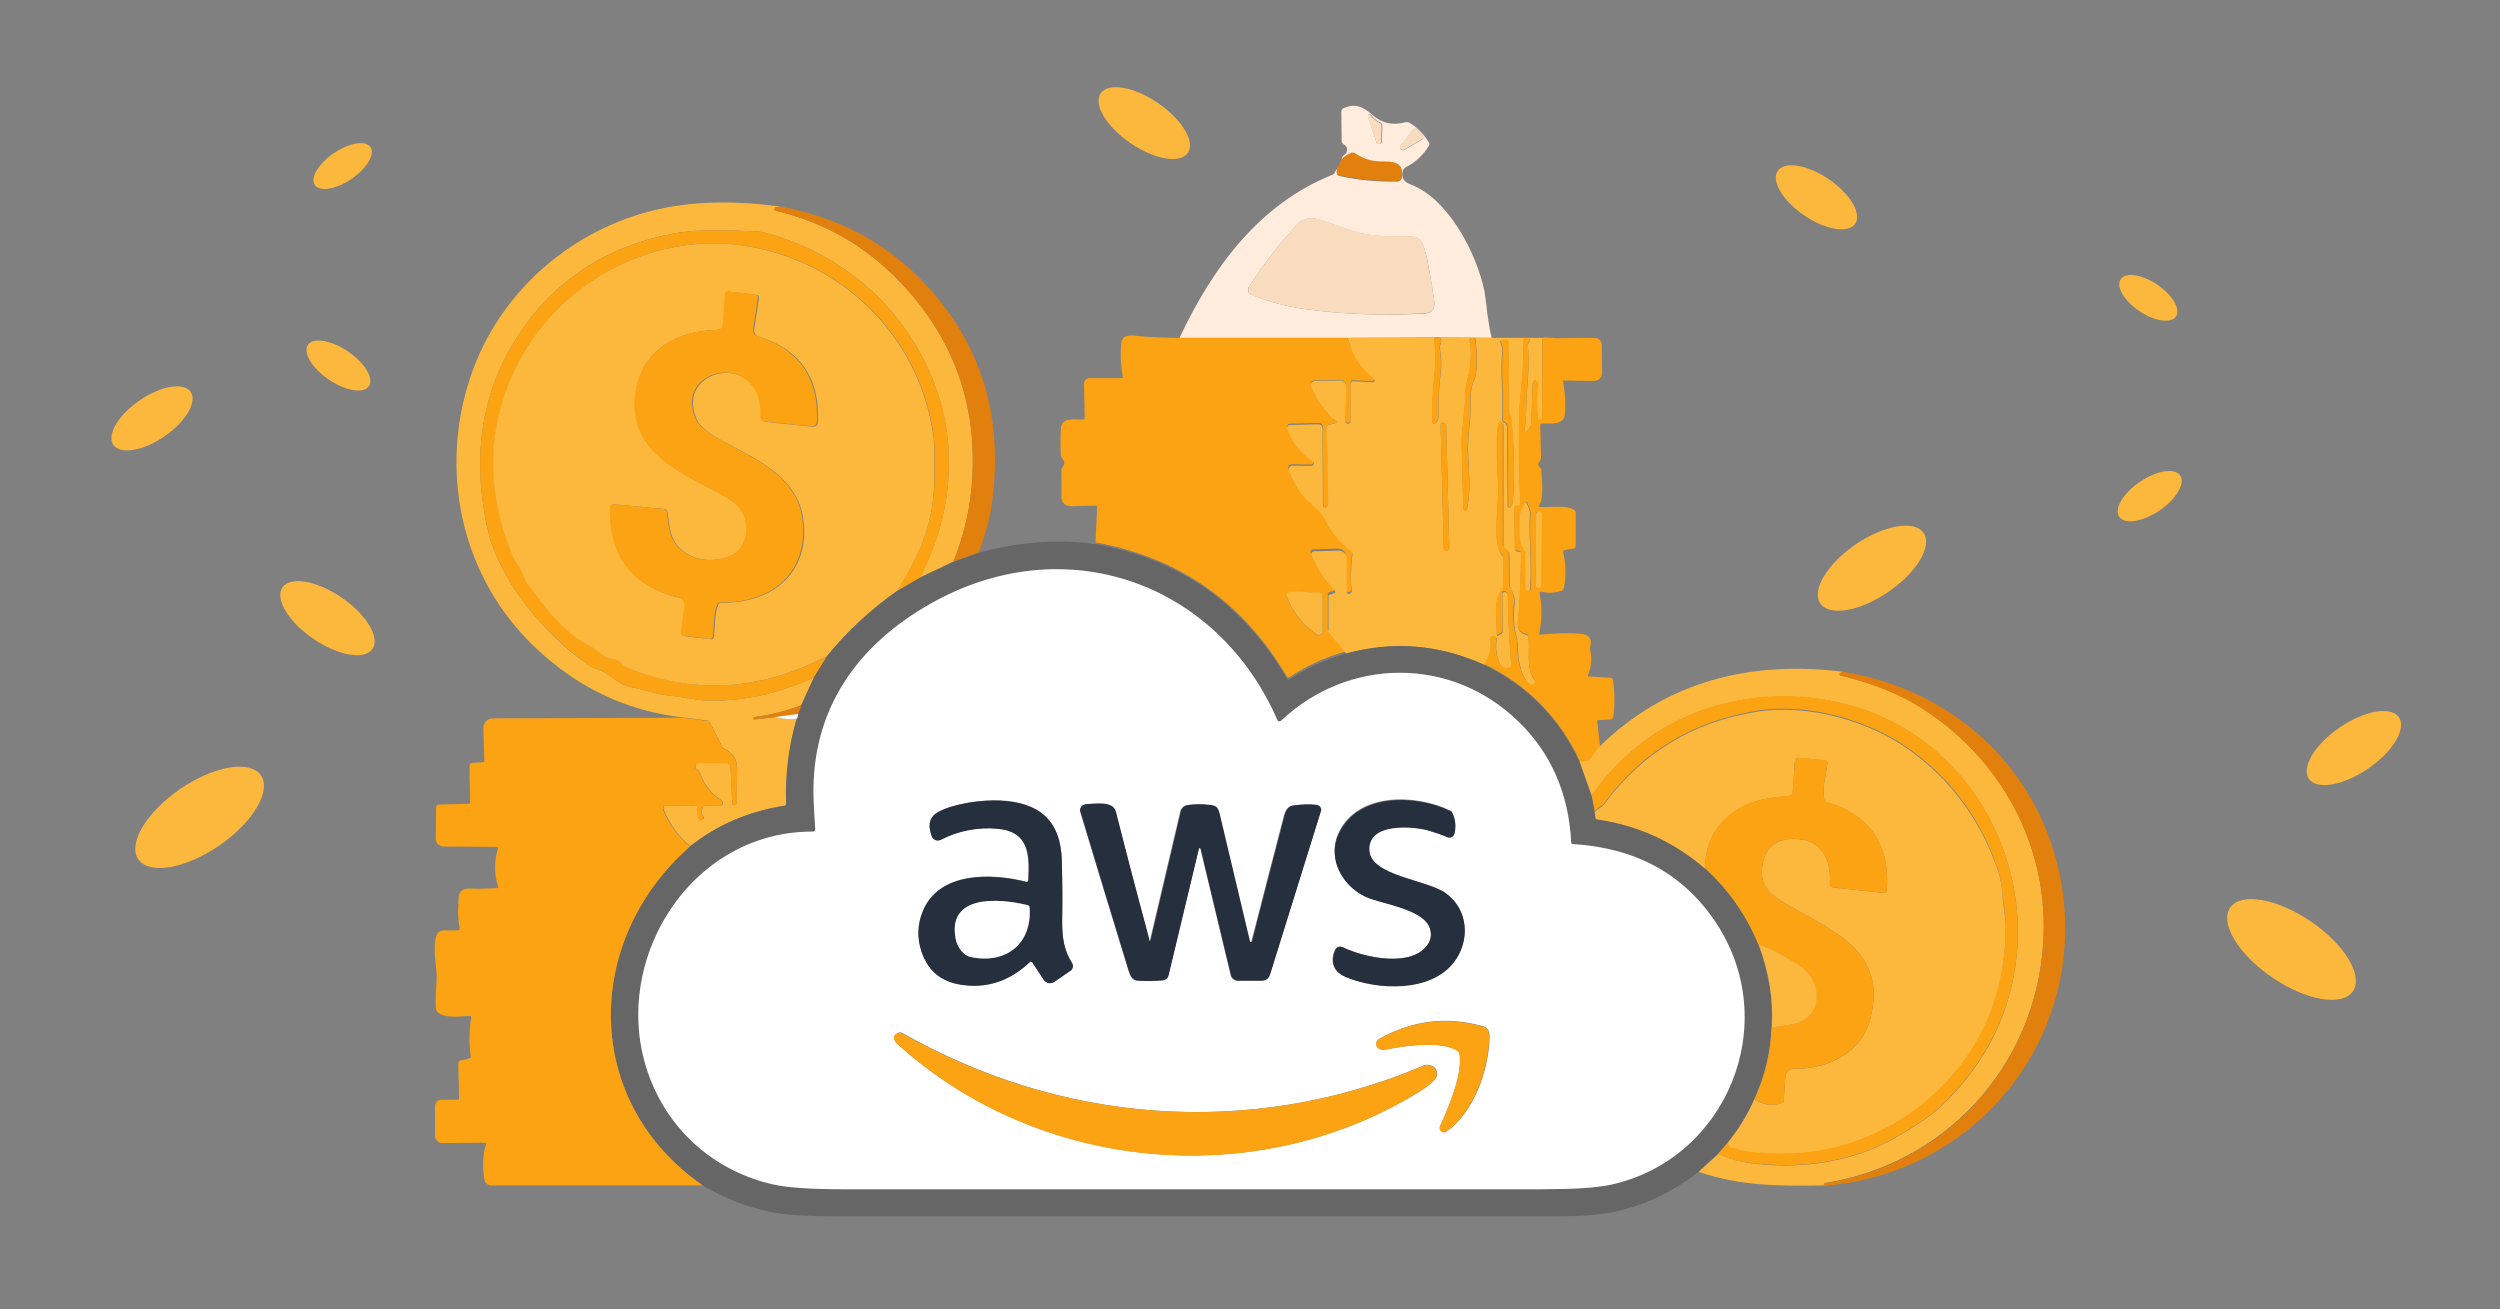 <svg xmlns="http://www.w3.org/2000/svg" xmlns:xlink="http://www.w3.org/1999/xlink" id="Livello_1" x="0px" y="0px" viewBox="0 0 720 377" style="enable-background:new 0 0 720 377;" xml:space="preserve"><rect x="0" y="0" width="720" height="377" fill="#808080" stroke="none"/><style type="text/css">	.st0{fill:none;}	.st1{fill:#FCB83D;}	.st2{fill:#FFECDD;}	.st3{fill:#F9DCBE;}	.st4{fill:#E1800D;}	.st5{fill:#FCA313;}	.st6{fill:#666666;}	.st7{fill:#FFFFFF;}	.st8{fill:#252F3E;}</style><g>	<path class="st0" d="M342,44c2.2-3.2-1.7-9.6-8.6-14.4c-6.9-4.7-14.3-6-16.5-2.8c0,0,0,0,0,0   c-2.2,3.2,1.7,9.6,8.6,14.4C332.4,46,339.8,47.2,342,44C342,44,342,44,342,44"></path>	<path class="st0" d="M386.5,45.8l-1.3,2.7"></path>	<path class="st0" d="M385.1,48.5c-0.4,0.3-0.6,0.7-0.8,1.1c-0.1,0.3-0.3,0.5-0.6,0.6   c-21.4,8.7-34.6,27-44.1,47"></path>	<path class="st0" d="M339.6,97.3c-4.4,0-8.8,0-13.1,0c-2.2,0-3.2,0.1-3.4,2.7   c-0.3,3.1-0.1,6.2,0.5,9.3c0,0.2,0,0.3-0.3,0.3l-9.4,0c-0.9,0-1.6,0.7-1.6,1.5c0,0,0,0,0,0l0.2,9.9c0,0.3-0.1,0.4-0.4,0.4   c-2.4,0.2-6.3-1-6.5,2.8c-0.1,2.5-0.1,4.9,0,7.5c0,0.3,0.1,0.6,0.4,0.9c0.8,0.9,0.8,1.8,0,2.7c-0.1,0.1-0.2,0.3-0.2,0.5l0,8.1   c0,1.4,1.1,2.5,2.5,2.5c0,0,0.1,0,0.1,0l7.2-0.2c0.3,0,0.5,0.1,0.5,0.5l-0.5,10.1"></path>	<path class="st0" d="M315.5,156.7c-11.2-1.4-22.4-0.6-33.5,2.5"></path>	<path class="st0" d="M281.9,159.2c1.9-5.3,3.1-9.8,3.7-13.7c3.7-25.9-3.3-47.8-21-65.5   c-10.7-10.7-23.9-17.5-39.8-20.4"></path>	<path class="st0" d="M224.8,59.5c-12.4-1.8-23.8-1.6-34.1,0.5c-23.6,4.9-44,21.1-53.4,43.5   c-7.9,18.8-8,40.6,0.2,59.4c5.5,12.6,14.1,23,26,31.3c9.9,6.9,20.8,11.1,32.9,12.4"></path>	<path class="st0" d="M196.4,206.6l-54.5,0.2c-1.5,0-2.8,1.2-2.8,2.8c0,0,0,0.1,0,0.1l0.3,9.4   c0,0.2-0.2,0.4-0.4,0.4l-3,0.2c-0.6,0.1-1,0.4-0.9,1.1l0.2,10.2c0,0.3-0.2,0.5-0.4,0.5c0,0,0,0,0,0l-8.6,0.2   c-0.5,0-0.8,0.4-0.8,0.8l-0.1,9.1c0,1.2,1,2.2,2.2,2.2c0,0,0,0,0,0L143,244c0.4,0,0.5,0.2,0.4,0.5c-1.1,3.6-1.1,7.2,0,10.8   c0.1,0.4,0,0.6-0.4,0.6c-2.5,0.1-5,0.1-7.5,0.1c-4-0.1-3.3,2.4-3.5,5.1c-0.2,2.1,0,4.2,0.4,6.3c0.1,0.4-0.1,0.6-0.5,0.6   c-4.8,0.4-6.4-1.4-6.7,4.8c-0.2,3.7,0.8,6.9,0.5,10.6c-0.2,2.3-0.3,4.5-0.2,6.8c0.2,3.7,7.2,2.6,9.7,2.5c0.4,0,0.5,0.2,0.5,0.6   c-0.7,3.7-0.7,7.4-0.1,11.1c0,0.3-0.1,0.4-0.3,0.5l-2.5,0.6c-0.5,0.1-0.8,0.5-0.8,1l0.2,9.9c0,0.2-0.1,0.4-0.3,0.4l-4.7,0   c-1,0-1.9,0.8-1.9,1.9l0,8.5c0,1.2,0.9,2.1,2.1,2.1c0,0,0,0,0,0l12.1-0.1c0.4,0,0.6,0.2,0.4,0.6c-0.9,3.3-1,6.6-0.4,10   c0.2,1,1,1.7,2,1.7l60.9,0"></path>	<path class="st0" d="M202.5,341.4c6,3.7,12.5,6.2,19.4,7.6c4.1,0.8,10.7,1.3,19.9,1.3   c68.8,0,137.6,0,206.4,0c7.6,0,13.4-0.5,17.4-1.4c8.7-2,16.5-5.8,23.5-11.3"></path>	<path class="st0" d="M489.1,337.5c12.4,4.1,22.7,4.1,36.6,3.9"></path>	<path class="st0" d="M525.8,341.5c46.8-4,78.5-47.9,66.4-93.8c-7.7-29-31.6-49.4-61.2-54.2"></path>	<path class="st0" d="M531,193.5c-26.6-3.4-51.1,2.7-70.2,21.5"></path>	<path class="st0" d="M460.7,215l-0.8-7.3c0-0.2,0.1-0.3,0.3-0.3l3.5-0.2c0.4,0,0.7-0.3,0.8-0.7   c0.5-3.6,0.5-7.1-0.1-10.7c-0.1-0.3-0.3-0.6-0.7-0.6l-6.2-0.4c-0.3,0-0.4-0.2-0.3-0.4c0.9-2.3,1.2-4.6,0.7-7.1   c-0.1-0.3-0.1-0.6,0-1c0.6-2.2-0.2-3.4-2.3-3.7c-3.3-0.4-7.3-0.4-12.1,0.2c-0.3,0-0.4-0.1-0.3-0.4c0.8-3.8,0.8-7.7,0.1-11.5   c0-0.2,0.1-0.4,0.3-0.5c0.1,0,0.1,0,0.2,0c2,0.5,4,0.4,5.9-0.3c0.3-0.1,0.5-0.4,0.6-0.7c0.7-3.5,0.6-6.9-0.2-10.3   c-0.1-0.4,0.1-0.7,0.5-0.7l2.3-0.4c0.5-0.1,0.8-0.4,0.8-0.9l0-9.5c0-0.3-0.1-0.5-0.4-0.7c-2.4-1.7-7-0.7-9.9-0.9   c-0.4,0-0.5-0.2-0.2-0.6c1.3-1.6,0.8-7.2,0.6-10c0-0.3-0.2-0.6-0.4-0.8c-0.6-0.5-0.6-1.1,0-1.8c0.2-0.3,0.3-0.6,0.3-1l-0.2-9.3   c0-0.3,0.2-0.5,0.5-0.5c2.1-0.1,6.2,0.6,6.5-2.3c0.3-2.8,0.2-6.1-0.4-9.7c0-0.3,0.1-0.4,0.3-0.4l8.6,0.1c1.3,0,2.3-1,2.3-2.3   c0,0,0,0,0,0l-0.1-8.1c0-1.1-0.9-2-2-2l-11.2,0.1"></path>	<path class="st0" d="M448.1,97.4l-18.5,0"></path>	<path class="st0" d="M429.6,97.3c-0.5-2.2-0.9-4.5-1.1-6.8c-0.3-3.6-0.6-5.8-0.9-6.9   c-2.3-10.7-10.4-26.6-21.3-30.7c-2.1-0.8-2.8-2.2-2.1-4.2c0.1-0.3,0.3-0.6,0.7-0.7c2.8-1.4,5.1-3.4,6.7-6.2c0.2-0.3,0.2-0.7,0-1   c-1.3-2.4-3.2-4.2-5.5-5.6c-0.4-0.2-0.8-0.3-1.2-0.2c-3.7,0.9-6.8,0.3-9.3-1.9c-3-2.6-4.9-3.6-8.5-2.2c-0.4,0.1-0.7,0.5-0.7,1   l0.1,8.5c0,0.4,0.2,0.7,0.5,0.9c1,0.6,1.3,1.4,0.9,2.4c-0.1,0.3-0.3,0.5-0.5,0.6c-0.6,0.4-0.9,0.8-0.9,1.5"></path>	<path class="st0" d="M429.6,97.3l-14.9-0.1"></path>	<path class="st0" d="M414.7,97.3c-0.6-0.2-1.2-0.2-1.7,0"></path>	<path class="st0" d="M413,97.2L388,97.3"></path>	<path class="st0" d="M388,97.3l-48.3,0"></path>	<path class="st0" d="M385.1,48.5c-0.4,1.3-0.1,2,0.6,2.1c5.5,1.2,11,1.7,16.6,1.6   c0.6,0,1.2-0.5,1.3-1.1c0.6-4.4-2.3-4.5-5.9-4.5c-2.7,0-5.3-0.8-7.6-2.4c-0.3-0.2-0.6-0.2-1-0.1c-1,0.4-1.9,1-2.8,1.8"></path>	<path class="st0" d="M388,97.3c0.4,0.6,0.7,1.5,1.1,2.6c1,3.3,4.1,6.6,6.6,8.9   c0.2,0.2,0.2,0.5,0,0.8c-0.1,0.1-0.3,0.2-0.4,0.2l-5.5-0.3c-0.4,0-0.7,0.2-0.7,0.6c0,0,0,0,0,0.1l0,11c0,0.4-0.2,0.6-0.6,0.5   l-0.4,0c-0.4,0-0.5-0.2-0.5-0.6l0.2-10.1c0-0.9-0.7-1.6-1.6-1.6c0,0,0,0-0.1,0l-7.3,0.1c-0.7,0-1.3,0.6-1.2,1.3   c0,0.2,0,0.3,0.1,0.5c1.4,3.2,3.3,6.2,5.8,8.8c0.2,0.2,0.5,0.4,0.8,0.5c0.3,0.1,0.5,0.3,0.7,0.5c0.2,0.2,0.2,0.5,0,0.6   c-0.1,0.1-0.1,0.1-0.2,0.1l-2,0.5c-0.4,0.1-0.6,0.3-0.6,0.8c0.4,10.3,0.5,17.7,0.5,22.3c0,0.5-0.3,0.7-1,0.6   c-0.4,0-0.5-0.2-0.5-0.6L381,123c0-0.7-0.5-1.2-1.2-1.2c0,0,0,0,0,0l-8.3,0.2c-0.5,0-0.8,0.4-0.8,0.9c0,0.1,0,0.2,0,0.2   c1.4,4,3.8,7.1,7.3,9.3c0.4,0.2,0.5,0.7,0.2,1c-0.1,0.2-0.4,0.4-0.7,0.4l-5.5-0.1c-0.6,0-1,0.4-1,1c0,0.1,0,0.2,0.1,0.3   c0.8,2.3,2,4.6,3.6,6.7c2.3,3.1,4.9,3.8,6.9,7.7c1.8,3.5,4.2,6.4,7.4,8.8c0.3,0.2,0.4,0.5,0.4,0.8c-0.5,4.8-0.5,8-0.2,9.7   c0.2,0.9,0,1.6-0.6,1.8c-0.3,0.1-0.7,0-0.8-0.3c0-0.1-0.1-0.2-0.1-0.2l-0.1-9.8c0-1.2-1-2.2-2.2-2.2c0,0,0,0,0,0l-7.3,0.2   c-0.4,0-0.7,0.3-0.7,0.7c0,0.1,0,0.2,0.1,0.2c1.6,3.8,3.8,7.1,6.6,10.1c0.4,0.4,0.3,0.8-0.2,1l-1.1,0.4c-0.2,0.1-0.4,0.3-0.4,0.5   v10c0,0.2,0.1,0.4,0.2,0.5l5,6"></path>	<path class="st0" d="M387.6,188c-6,1.7-11.5,4.2-16.3,7.5c-0.2,0.1-0.5,0.1-0.6-0.1   c0,0,0,0,0,0c-12.6-21.5-31-34.4-55.2-38.8"></path>	<path class="st0" d="M413,97.2c0.4,3.8,0.4,7.6,0,11.3c-0.5,4.9-0.6,8.4-0.6,12.9   c0,0.4,0.3,0.6,0.6,0.6c0.2,0,0.3-0.1,0.5-0.2c0.1-0.2,0.3-0.4,0.5-0.8c0.1-0.3,0.2-0.6,0.2-0.9c-0.1-3.9,0.1-8.3,0.7-13.2   c0.2-2,0.1-4.2-0.3-6.6c-0.1-0.3,0-0.6,0.1-0.9c0.4-0.9,0.4-1.6,0-2.2"></path>	<path class="st0" d="M448.1,97.4l-3.4,0.1c-0.4,0-0.6,0.2-0.6,0.7l-0.1,22.3   c0,0.3-0.2,0.5-0.5,0.6c-0.5,0.1-0.7-0.2-0.8-0.8c-0.2-3.2-0.2-6.5,0-9.9c0-0.4-0.3-0.7-0.7-0.7c-0.2,0-0.4,0.1-0.5,0.2   c-0.1,0.1-0.2,0.5-0.2,1.2c-0.1,3.7-0.2,7.3-0.4,11c0,0.8-0.5,1.5-1.4,2.2c-0.4,0.3-0.6,0.2-0.5-0.3c0.3-2.5,0.4-5.1,0.5-7.6   c0.1-5.3,1.1-11,0.4-16.8c0-0.4,0.2-0.8,0.6-1.3c0.1-0.2,0.1-0.4,0-0.5c-0.1-0.1-0.2-0.1-0.2-0.1l-1.2,0c-0.4,0-0.5,0.2-0.5,0.5   c0.2,3.8,0,8.9-0.7,15.4c-0.7,6.3-0.7,16.9-0.1,31.7c0,0.4-0.3,0.7-0.6,0.7c0,0,0,0-0.1,0c-0.2,0-0.3,0-0.5,0   c-0.3,0-0.5,0.2-0.5,0.5l0.1,11.7c0,0.4,0.4,0.8,0.8,0.8h0h0.4c0.4,0,0.6,0.2,0.6,0.6c-0.1,8.1-0.4,14.7-0.9,19.8   c-0.2,2,0.6,3.2,2.3,3.5c0.4,0.1,0.6,0.4,0.7,0.7c0.5,4.4-0.8,8.8,1.8,12.5c0.3,0.4,0.2,1-0.2,1.3c-0.3,0.2-0.7,0.2-1,0   c-2.6-1.6-3.7-7.6-3.6-10.3c0-1.3-0.1-2.6-0.5-3.9c-0.7-2.7-0.9-5.7-0.5-9c0.2-1.5-0.2-3.1-1.2-4.7c-0.1-0.2-0.2-0.5-0.2-0.8   l-0.1-9.2c0-0.2-0.1-0.5-0.3-0.6l-1.1-0.9c-0.2-0.2-0.3-0.4-0.3-0.7l0-34.8c0-0.4-0.4-0.7-0.8-0.7c-0.4,0-0.7,0.3-0.7,0.6   c-0.9,6.7,0.1,15,0,20c-0.1,4.7-1.5,15,1.1,17.6c0.3,0.2,0.4,0.6,0.4,0.9l-0.1,8.5c0,0.4-0.1,0.7-0.4,0.9c-2.5,2.3-1.3,8-1.4,12.5   c0,0.5,0.2,0.6,0.5,0.3l0.7-0.4c0.4-0.2,0.5-0.6,0.5-1l-0.1-10.5c0-0.3,0.2-0.5,0.5-0.6c0.3,0,0.6,0,0.8,0.3   c0.2,0.2,0.3,0.6,0.3,1.1c0.1,6.6,0.4,13.2,1,19.9c0,0.3-0.1,0.6-0.4,0.7c-1.2,0.5-2.2,0.1-2.8-1.1c-1-1.9-1.4-4.2-1.1-7   c0.1-0.8-0.3-1.1-1.2-1c-0.3,0-0.5,0.2-0.5,0.6c0.3,3-0.3,5.4-1.8,7.5"></path>	<path class="st0" d="M427.4,191.2c-12.9-5.9-26.2-6.9-39.7-3.2"></path>	<path class="st0" d="M455,219.2l3.5,9.9"></path>	<path class="st0" d="M458.4,229.1l0.9,4.7"></path>	<path class="st0" d="M459.4,233.9l0.2,1.4c0,0.4,0.3,0.6,0.6,0.6c11.5,1.6,21.8,6.3,30.9,14.1"></path>	<path class="st0" d="M491.1,250c6.8,6.2,12,13.5,15.4,22"></path>	<path class="st0" d="M506.5,272c3,8.1,4.3,16,3.7,23.9"></path>	<path class="st0" d="M510.2,295.8c-0.2,7.1-1.9,14-4.9,20.6"></path>	<path class="st0" d="M505.3,316.5c-2,4.4-4.6,8.7-7.8,12.7"></path>	<path class="st0" d="M497.5,329.2l-2.7,3.1"></path>	<path class="st0" d="M494.8,332.3l-5.7,5.2"></path>	<path class="st0" d="M202.5,341.4c-34.8-24.1-34.5-70.5-3.7-97.6"></path>	<path class="st0" d="M229.4,207c0.2-0.2,0.3-0.7,0.4-1.4"></path>	<path class="st0" d="M229.9,205.6l0.9-2.5"></path>	<path class="st0" d="M460.7,215c-0.8,0.7-1.6,1.8-2.4,3.1c-0.5,0.9-1.7,1.3-3.4,1.1"></path>	<path class="st0" d="M455,219.2c-5.9-12.6-15.1-21.9-27.6-28"></path>	<path class="st0" d="M497.5,329.2c0.3,0.8,0.8,1.2,1.4,1.1c0.3-0.1,0.6,0,0.9,0.1   c1,0.4,1.9,0.7,2.9,0.8c17,2.3,32.2-0.9,45.7-9.8c19-12.5,29.6-32.4,29.2-55.5c0-2.7-0.6-5.7-0.9-8.6c-0.2-2.5-0.6-4.6-1.1-6.3   c-4.7-14.4-13-26-25-34.8c-12-8.9-30-13.9-44.7-11.5c-18.3,3-33,11.8-43.8,26.5c-0.9,1.2-2.2,1.4-2.8,2.5"></path>	<path class="st0" d="M510.2,295.8c1.4-0.2,2.9-0.4,4.3-0.6c1.9-0.3,3.3-0.6,4.2-1.1   c6.5-3.4,5.4-12.1-0.3-15.9c-4.1-2.8-8.1-4.9-12-6.3"></path>	<path class="st0" d="M265,166.3l-6.7,3.9"></path>	<path class="st0" d="M258.3,170.2c7.3-11.2,10.9-21.8,10.8-32c0-2.6,0-4.7,0-6.4   c0.1-2.7,0-4.8-0.2-6.3c-3.9-29-27-51.2-55.7-54.9c-26.4-3.5-52.7,11.3-64.4,35c-8.5,17.2-8.9,35.3-1.2,54.2   c0.8,1.9,2.8,4.4,3.8,7.3c0.4,1.3,1.7,2.4,2.3,3.2c5,7,9.6,12.3,17.1,16.3c1.3,0.7,2.3,1.9,3.8,2.7c1.6,0.8,3.5,0.2,4.9,2.2   c0.2,0.3,0.4,0.5,0.7,0.6c19.2,8,38.5,7,58-3.1"></path>	<path class="st0" d="M238.1,189l-3.7,6"></path>	<path class="st0" d="M531,193.5c-0.5,0.1-0.9,0.2-1.1,0.4c-0.1,0.1-0.1,0.4,0,0.5   c0.1,0.1,0.1,0.1,0.2,0.1c8.6,2,16,4.8,21.9,8.5c24.2,14.7,38.5,40.8,36.4,69.2c-2.5,34.9-28,62.9-62.8,68.5c-0.1,0-0.1,0-0.1,0.1   c-0.1,0.1-0.1,0.1-0.2,0.2c-0.1,0.1-0.1,0.2,0,0.2l0.5,0.2"></path>	<path class="st0" d="M494.8,332.3c3.1,1.5,6.8,2.5,10.9,2.9c10.1,1.1,19.8,0.2,29.1-2.7   c3.8-1.2,7.9-3,12.3-5.6c5.3-3.1,9-5.7,11.2-7.7c9.7-9,16.3-19.3,19.8-31c11.1-36.4-10.1-76.9-48-85.7c-11.2-2.6-22.3-2.5-33.3,0.1   c-15.7,3.8-28.5,12.6-38.5,26.5"></path>	<path class="st0" d="M281.9,159.2l-7.3,2.6"></path>	<path class="st0" d="M229.9,205.6l-6.5,0.9"></path>	<path class="st0" d="M258.3,170.2c-7.5,5.3-14.3,11.5-20.2,18.8"></path>	<path class="st0" d="M505.3,316.5c2.2,1.7,4.8,2.1,7.8,1.2c0.4-0.1,0.6-0.3,0.6-0.7l0.5-7   c0.1-1.3,1.2-2.2,2.4-2.2c9.6,0.2,19.4-4.4,22-14.2c5.4-20.6-12-25.8-25.6-34.1c-4.2-2.6-6.3-5.6-5.4-10.5c0.9-5,3.9-7.4,9.2-7.4   c7.8,0.1,10.6,5.8,10.2,12.8c0,0.6,0.4,1.1,1,1.2l14.7,1.6c0.3,0,0.6-0.2,0.7-0.5c0,0,0,0,0,0c1-13.4-4.8-22-17.4-25.7   c-0.3-0.1-0.5-0.3-0.6-0.6c-0.8-3.1,0.7-7.9,0.9-10.8c0-0.3-0.2-0.5-0.5-0.6l-7.6-0.7c-0.7-0.1-1.2,0.4-1.3,1.1c0,0,0,0,0,0   l-0.6,8.9c0,0.5-0.4,0.9-1,1c-8.3,0.5-14.9,2-20.4,8.8c-2.5,3.1-3.7,7.1-3.9,12"></path>	<path class="st0" d="M224.8,59.5l-1.3,0.2c-0.3,0-0.5,0.3-0.5,0.5c0,0.2,0.2,0.4,0.4,0.5   c14,3.3,26.1,10.2,36.1,20.8c15.8,16.7,22.6,36.7,20.2,60c-0.7,6.7-2.4,13.5-5.1,20.2"></path>	<path class="st0" d="M274.6,161.8l-9.7,4.6"></path>	<path class="st0" d="M265,166.3c6.1-11.7,8.9-23.8,8.3-36.4c-0.3-6.5-1.7-13-4.1-19.4   c-7.6-19.6-22.6-34.3-42.7-41.6c-4.1-1.5-7.2-2.3-9.2-2.3c-7.4-0.2-15.4-0.7-22.3,0.5c-20.8,3.7-36.5,14.3-47.1,31.8   c-8.2,13.5-10.9,29-8.9,44.7c0.6,4.3,1.4,9.6,2.9,13.5c2.4,6.5,5.9,12.5,10.5,18.2c5.1,6.3,10.7,11.7,16.9,16.1   c1.7,1.2,4.3,1.7,5.5,2.6c1.2,0.9,2.5,1.8,3.8,2.6c1.1,0.7,2.5,1.2,4.2,1.5c3.4,0.7,6.5,1.9,10,2.2c4,0.4,8.4,1.5,12.1,1.5   c10.4,0,20.2-2.3,29.7-6.8"></path>	<path class="st0" d="M234.5,195l-3.7,8.1"></path>	<path class="st0" d="M230.8,203.1c-4.5,1.7-9,2.9-13.5,3.4c-0.2,0-0.3,0.2-0.3,0.4   c0,0.2,0.1,0.3,0.3,0.3l6.1-0.7"></path>	<path class="st0" d="M223.4,206.5c1.9,0.6,3.9,0.7,6.1,0.5"></path>	<path class="st0" d="M229.4,207c-2.3,8-3.3,16.1-3,24.4c0,0.4-0.2,0.6-0.5,0.6   c-10.3,1.6-19.4,5.5-27.2,11.7"></path>	<path class="st0" d="M198.7,243.8c-3.6-3-6.1-6.6-7.7-10.7c-0.1-0.4,0-0.8,0.4-1   c0.1,0,0.2,0,0.3,0l8.8,0c0.3,0,0.5,0.2,0.4,0.5c-0.2,1-0.1,1.9,0.1,2.8c0.1,0.3,0.2,0.5,0.4,0.7c0.3,0.2,0.6,0.2,0.9,0   c0.3-0.2,0.4-0.5,0.2-0.8c-0.6-0.9-0.6-1.8-0.1-2.8c0.1-0.3,0.3-0.4,0.6-0.4l4.2,0.1c0.5,0,0.9-0.4,0.9-0.8c0-0.3-0.1-0.6-0.4-0.8   c-3-2-5-4.5-6-7.5c-0.3-0.7-0.6-1.2-1.1-1.5c-0.4-0.2-0.6-0.8-0.4-1.3c0.2-0.3,0.5-0.5,0.8-0.5h8.1c0.7,0,1.2,0.5,1.2,1.2l0.5,10.6   c0,0.3,0.2,0.5,0.5,0.4l0.3-0.1c0.3-0.1,0.5-0.3,0.5-0.6c0-3.2,0-6.3,0.1-9.5c0.1-2.9-1.1-4.8-3.6-6c-0.3-0.1-0.5-0.4-0.7-0.6   l-3.5-7c-0.2-0.3-0.4-0.5-0.8-0.6l-7.2-0.9"></path>	<path class="st0" d="M106.7,42.4c-1.4-2.1-6.1-1.3-10.6,1.7c-4.4,3-6.9,7.1-5.5,9.2   c1.4,2.1,6.1,1.3,10.6-1.7C105.7,48.6,108.2,44.4,106.7,42.4"></path>	<path class="st0" d="M534.1,64.3c2-2.9-1.5-8.6-7.6-12.8c-6.2-4.2-12.7-5.3-14.7-2.4   c0,0,0,0,0,0c-2,2.9,1.5,8.6,7.6,12.8C525.6,66.1,532.1,67.2,534.1,64.3C534.1,64.3,534.1,64.3,534.1,64.3"></path>	<path class="st0" d="M626.8,91.2c1.4-2.1-1-6.2-5.4-9.2c-4.4-3-9.1-3.7-10.5-1.6   c-1.4,2.1,1,6.2,5.4,9.2C620.7,92.5,625.4,93.2,626.8,91.2"></path>	<path class="st0" d="M106.2,111.1c1.5-2.3-1.2-6.7-6-10l0,0c-4.8-3.3-10-4.1-11.5-1.8   c0,0,0,0,0,0c-1.5,2.3,1.2,6.7,6,10c0,0,0,0,0,0C99.5,112.5,104.7,113.4,106.2,111.1C106.2,111.1,106.2,111.1,106.2,111.1"></path>	<path class="st0" d="M55,112.9c-2-2.9-8.6-1.8-14.7,2.5c-6.2,4.2-9.6,10-7.6,12.8c0,0,0,0,0,0   c2,2.9,8.6,1.8,14.7-2.5C53.5,121.5,56.9,115.8,55,112.9C55,112.9,55,112.9,55,112.9"></path>	<path class="st0" d="M627.9,137.2c-1.5-2.3-6.7-1.5-11.6,1.8l0,0c-4.9,3.3-7.5,7.8-6,10.1   c1.5,2.3,6.7,1.5,11.6-1.8l0,0C626.8,144,629.5,139.4,627.9,137.2"></path>	<path class="st0" d="M554,153.8c-2.6-3.8-11.4-2.3-19.6,3.3c0,0,0,0,0,0   c-8.2,5.6-12.8,13.2-10.2,17c0,0,0,0,0,0c2.6,3.8,11.4,2.3,19.6-3.3c0,0,0,0,0,0C552,165.2,556.6,157.6,554,153.8L554,153.8"></path>	<path class="st0" d="M107.3,186.8c2.3-3.3-1.7-9.9-8.9-14.8c0,0,0,0,0,0   c-7.1-4.9-14.8-6.2-17-2.8c0,0,0,0,0,0c-2.3,3.3,1.7,9.9,8.9,14.8c0,0,0,0,0,0C97.4,188.8,105,190.1,107.3,186.8   C107.3,186.8,107.3,186.8,107.3,186.8"></path>	<path class="st0" d="M690.8,207c-2.3-3.3-9.9-2-17,2.8c-7.2,4.9-11.1,11.5-8.9,14.8   c0,0,0,0,0,0c2.3,3.3,9.9,2,17-2.8c0,0,0,0,0,0C689.1,216.9,693.1,210.3,690.8,207C690.8,207,690.8,207,690.8,207"></path>	<path class="st0" d="M75.2,223.4c-3.1-4.5-13.5-2.7-23.2,4c-9.7,6.7-15.1,15.7-12.1,20.2   c0,0,0,0,0,0c3.1,4.5,13.5,2.7,23.2-4C72.8,236.9,78.2,227.8,75.2,223.4C75.2,223.4,75.2,223.4,75.2,223.4"></path>	<path class="st0" d="M677.8,285.4c3-4.5-2.4-13.5-12.2-20.2c-9.8-6.7-20.2-8.4-23.2-3.9v0   c-3,4.5,2.4,13.5,12.2,20.2C664.3,288.1,674.7,289.9,677.8,285.4"></path>	<path class="st0" d="M396.5,41.2c0,0.1,0.1,0.1,0.2,0.1c0.3,0,0.5,0,0.8,0   c0.3,0,0.5-0.2,0.5-0.5l0.1-4.7c0-0.3-0.2-0.6-0.4-0.7c-1.1-0.5-2.1-1.3-2.8-2.3c-0.2-0.2-0.5-0.2-0.7-0.1   c-0.2,0.1-0.2,0.3-0.2,0.5L396.5,41.2"></path>	<path class="st0" d="M408.1,37.3c-0.3-0.3-0.8-0.3-1.1,0c0,0-0.1,0.1-0.1,0.1l-3.5,4.6   c-0.3,0.3-0.2,0.8,0.1,1.1c0.3,0.2,0.6,0.2,0.9,0.1l5.1-3c0.4-0.2,0.5-0.7,0.3-1.1c0-0.1-0.1-0.1-0.1-0.2L408.1,37.3"></path>	<path class="st0" d="M375,88.9c10.8,1.6,23.6,2.1,35.3,1.4c2.2-0.1,3.1-1.5,2.7-4   c-1-6.7-1.8-11.4-2.6-14c-0.8-2.8-1.5-4.3-4.9-4.2c-3.3,0.1-6.6,0-9.9-0.3c-5.4-0.5-10.5-3-15.9-4.6c-2.5-0.8-4.6-0.2-6.2,1.6   C368.6,70,364,76,359.7,82.6c-0.5,0.7-0.3,1.7,0.5,2.2c0.1,0.1,0.2,0.1,0.3,0.1C365.1,86.8,369.9,88.1,375,88.9"></path>	<path class="st0" d="M206.7,95c-12.9,0.2-23.6,7.1-23.8,21c-0.2,13.7,11.5,19.5,23.3,25.5   c3.6,1.9,6,3.6,7.2,5.2c2.8,4,2.3,11-2.8,13.3c-6.7,3-16,0.7-17.6-7.5c-0.3-1.8-0.6-3.4-0.7-4.9c0-0.5-0.5-1-1-1l-14.5-1.4   c-0.5,0-0.9,0.3-0.9,0.8c0,0,0,0,0,0.1c-0.3,14.2,6.4,22.9,19.9,26.1c1,0.2,1.7,1.2,1.6,2.2l-1,7.9c-0.1,0.4,0.2,0.8,0.7,0.9   c0,0,0,0,0,0l7.7,0.9c0.4,0,0.7-0.2,0.8-0.6c0,0,0,0,0,0c0.4-3,0.1-6.6,1.3-9.4c0.1-0.3,0.4-0.5,0.8-0.5   c12.7,0.2,23.3-6.4,23.9-19.5c0.6-14.9-10.8-20.4-22.4-26.5c-2.9-1.5-7.4-4.3-8.4-6.5c-7.1-15.2,19.1-20.7,18.5-1   c0,0.7,0.5,1.3,1.2,1.4l13.5,1.4c0.8,0.1,1.6-0.5,1.6-1.3c0,0,0-0.1,0-0.1c0.5-12.8-5.3-21-17.2-24.6c-0.8-0.3-1.3-1.1-1.2-1.9   l1.4-9.2c0.1-0.4-0.2-0.8-0.7-0.9c0,0,0,0,0,0l-8-0.9c-0.4,0-0.8,0.2-0.8,0.7c0,0,0,0,0,0l-0.7,9.1C208.1,94.4,207.5,95,206.7,95"></path>	<path class="st0" d="M380.1,170.8l-8.1-0.4c-0.7,0-1.3,0.5-1.4,1.2c0,0.2,0,0.4,0.1,0.5   c1.7,4.4,4.6,8,8.5,10.7c0.5,0.3,1.2,0.2,1.5-0.3c0.1-0.2,0.2-0.4,0.2-0.6l0-10.3C380.9,171.2,380.5,170.8,380.1,170.8"></path>	<path class="st0" d="M423.5,98.9c0.3,3.4,0.1,6.7-0.7,9.9c-0.5,2-0.8,3.8-0.8,5.5   c-0.1,4.7-1.1,9.7-1,13.9c0.1,6.2,0.3,12.3,0.5,18.3c0,0.3,0.2,0.5,0.5,0.5c0.2,0,0.4-0.2,0.5-0.4c1.3-5.8,0.4-11.6,0.3-17.5   c0-1.7,0.2-4.5,0.6-8.3c0.4-3.5-0.4-7.9,1.1-11.1c1.3-2.8,0.8-8.8,0.5-11.8c0-0.4-0.4-0.8-0.9-0.7c-0.1,0-0.2,0-0.3,0.1   c-0.7,0.4-0.9,0.8-0.5,1C423.4,98.5,423.5,98.7,423.5,98.9"></path>	<path class="st0" d="M435.7,144.4c0.6-8.1,0.4-16.1-0.6-24.1c0-0.2-0.1-0.4-0.3-0.5   c-0.2-0.2-0.3-0.4-0.3-0.7l-0.2-20.7c0-0.3-0.2-0.5-0.5-0.5l-1.3,0.1c-0.4,0-0.5,0.2-0.4,0.6c0.4,1.2,0.7,1.8,0.5,3   c-0.5,6,0.3,12.1,0,19.4c0,0.2,0.1,0.5,0.3,0.6l0.6,0.3c0.3,0.2,0.5,0.5,0.5,0.9l0.2,23c0,0.2,0.2,0.4,0.4,0.4c0.1,0,0.2,0,0.3-0.1   C435.4,145.6,435.6,145,435.7,144.4"></path>	<path class="st0" d="M416.5,122.5c0-0.4-0.4-0.8-0.8-0.8l0,0c-0.4,0-0.8,0.4-0.8,0.8l0.9,35.3   c0,0.4,0.4,0.8,0.8,0.8l0,0c0.4,0,0.8-0.4,0.8-0.8L416.5,122.5"></path>	<path class="st0" d="M439.4,159.5l0.1,9.6c0,0.3,0.1,0.5,0.4,0.7l0.4,0.2   c0.3,0.2,0.5,0.1,0.5-0.3c0.6-7.3-0.5-14.4,0-21.7c0.1-1.2-0.5-1.9-0.9-3.1c-0.2-0.5-0.4-0.5-0.6,0c-0.7,1.3-1.5,2.2-1.4,3.8   c0.1,3.2-0.7,7.3,1.4,10C439.3,159,439.3,159.2,439.4,159.5"></path>	<path class="st0" d="M444.1,148c0-0.4-0.3-0.8-0.8-0.8h0l-0.1,0c-0.4,0-0.8,0.3-0.8,0.8   c0,0,0,0,0,0l-0.1,20.6c0,0.4,0.3,0.8,0.8,0.8h0l0.1,0c0.4,0,0.8-0.3,0.8-0.8c0,0,0,0,0,0L444.1,148"></path>	<path class="st0" d="M452.5,242.6c-0.8-14.1-5.8-25.7-15.2-34.8c-19.3-18.8-48.9-18.5-68.4-0.2   c-0.3,0.2-0.7,0.2-0.9,0c0-0.1-0.1-0.1-0.1-0.2c-17.3-39.8-61.2-55.4-99.8-33.6c-21.2,12-34.6,30.5-33.8,56   c0.1,2.9,0.3,5.9,0.5,9.1c0,0.4-0.2,0.6-0.6,0.6c-36.7-0.1-59.9,40-46.5,72.3c6.2,15,19.1,25.7,34.9,29.3c4,0.9,10.6,1.4,19.9,1.4   c67.2,0,134.3,0,201.5,0c9.2,0,15.8-0.5,19.9-1.3c33.5-7.3,49.7-46.5,30.2-75.6c-9.3-13.9-23-21.4-41.1-22.5   C452.7,243.1,452.5,242.9,452.5,242.6"></path>	<path class="st0" d="M411.4,271.7c-4.4,7.2-18.4,4.1-24.4,1.2c-1.3-0.6-2.1-0.3-2.7,1   c-0.7,1.7-0.7,3.2,0,4.7c0.5,1.1,1.6,2,3.2,2.7c9.1,3.8,24.4,4.5,31.1-4.2c4.8-6.2,4.3-15.2-2.4-20c-5.4-3.8-21.3-4.9-21.9-12.1   c-0.7-8.2,12.3-7.2,17-5.9c2,0.6,3.8,1.2,5.4,1.9c0.8,0.3,1.7,0,2-0.8c0-0.1,0.1-0.2,0.1-0.3c0.5-2.1,0.3-4-0.6-5.9   c-0.1-0.3-0.3-0.5-0.6-0.6c-9.8-4.8-27-5.4-32.3,6.9c-3.2,7.6,2.1,15.9,9.4,18.4c5.4,1.9,15.7,3.5,17.1,8.7   C412.3,269.1,412.2,270.5,411.4,271.7"></path>	<path class="st0" d="M295.5,253.9c-9.8-2.5-25-3-29.7,8.4c-1.6,3.8-1.7,7.7-0.4,11.7   c2.1,6.1,6.4,9.1,12.8,9.7c6.8,0.6,13-1.6,18.4-6.7c0.3-0.3,0.5-0.2,0.7,0.1l3.3,5c0.6,1,2,1.3,3,0.6c0,0,0,0,0,0l4.7-3.2   c0.7-0.5,0.9-1.4,0.5-2.1c-2.3-3.8-2.9-7.2-2.9-12c0.1-5.9,0-11.8-0.1-17.6c-0.3-11.7-6.8-16.8-17.8-17.3   c-5.2-0.2-13.2,0.9-17.8,3.3c-2.5,1.4-3.1,3.7-1.8,7.1c0.4,0.9,1.4,1.4,2.3,1c0,0,0.1,0,0.1-0.1c5.4-2.7,10.8-3.7,16.4-3.2   c9,0.9,9.3,7.4,8.9,14.7C296.2,253.9,296,254,295.5,253.9"></path>	<path class="st0" d="M330.9,270.7c-3.3-12.2-6.4-24.4-9.6-36.7c-0.8-3.3-6.2-2.3-8.7-2.2   c-0.9,0-1.6,0.8-1.6,1.7c0,0.1,0,0.3,0.1,0.4c4.6,15.3,9.2,30.4,13.8,45.4c0.5,1.6,1,3.1,2.8,3.2c2.6,0.1,5,0.1,7-0.1   c1-0.1,1.6-0.6,1.8-1.6l8.7-36.3c0-0.1,0.1-0.2,0.3-0.2c0.1,0,0.2,0.1,0.2,0.2l8.7,36.3c0.2,1,1.1,1.7,2.1,1.7h6.7   c1.3,0,2.1-0.6,2.5-1.8l14.6-46.9c0.2-0.8-0.2-1.6-1-1.9c-0.1,0-0.2,0-0.3-0.1c-2-0.2-4.2-0.1-6.7,0.2c-1.2,0.2-2,1.1-2.5,2.7   c-3.2,12.2-6.3,24.4-9.4,36.4c0,0.2-0.2,0.2-0.4,0.2c-0.1,0-0.2-0.1-0.2-0.2c-2.9-12.3-5.8-24.5-8.7-36.6c-0.5-2.1-1-2.5-3.1-2.7   c-2.3-0.2-4.4-0.2-6.2,0.1c-1,0.2-1.7,0.9-1.9,1.8l-8.7,37C331.2,271.3,331.1,271.3,330.9,270.7"></path>	<path class="st0" d="M399.6,302.2c4.9-1.1,16.4-2.5,20.3,0.5c0.3,0.2,0.4,0.5,0.5,0.8   c0.9,5.9-3.2,15.5-5.6,20.7c-0.3,0.6,0,1.4,0.6,1.7c0.4,0.2,0.9,0.2,1.3-0.1c7.9-5.6,12-17.6,12.3-26.8c0.1-1.9-0.5-3-1.7-3.4   c-10.5-3-20.5-1.8-30.1,3.6c-0.8,0.4-1,1.4-0.6,2.2c0.2,0.3,0.5,0.6,0.9,0.7C398,302.4,398.7,302.4,399.6,302.2"></path>	<path class="st0" d="M258.6,300.8c40.9,36.9,103.7,42.5,150.5,13.4c1.7-1.1,3.2-2.2,4.2-3.4   c0.9-1,0.8-2.5-0.2-3.4c-0.1-0.1-0.3-0.2-0.4-0.3c-1.5-0.8-2.4-0.4-3.7,0.2c-49.1,20.5-103.2,16.3-149.1-9.8   c-0.3-0.2-0.8-0.2-1.1-0.1c-1.2,0.5-1.5,1.2-1,2.3C257.9,300.1,258.2,300.5,258.6,300.8"></path>	<path class="st0" d="M279.5,275.6c10.2,2.2,17.9-3.8,17-14.3c0-0.3-0.2-0.5-0.5-0.6   c-8.4-2.1-23.4-3.1-20.7,10C275.7,272.8,277.4,275.1,279.5,275.6"></path></g><ellipse transform="matrix(0.564 -0.826 0.826 0.564 114.522 287.572)" class="st1" cx="329.4" cy="35.4" rx="7" ry="15.2"></ellipse><path class="st2" d="M429.6,97.3l-14.9-0.1c-0.6-0.2-1.2-0.2-1.7,0L388,97.3l-48.3,0c9.5-20.1,22.7-38.4,44.1-47  c0.3-0.1,0.5-0.3,0.6-0.6c0.2-0.4,0.4-0.8,0.8-1.1c-0.4,1.3-0.1,2,0.6,2.1c5.5,1.2,11,1.7,16.6,1.6c0.6,0,1.2-0.5,1.3-1.1  c0.6-4.4-2.3-4.5-5.9-4.5c-2.7,0-5.3-0.8-7.6-2.4c-0.3-0.2-0.6-0.2-1-0.1c-1,0.4-1.9,1-2.8,1.8c0-0.6,0.3-1.1,0.9-1.5  c0.2-0.1,0.4-0.4,0.5-0.6c0.4-1,0.1-1.8-0.9-2.4c-0.3-0.2-0.5-0.5-0.5-0.9l-0.1-8.5c0-0.4,0.3-0.8,0.7-1c3.6-1.4,5.5-0.4,8.5,2.2  c2.6,2.2,5.7,2.9,9.3,1.9c0.4-0.1,0.8,0,1.2,0.2c2.3,1.4,4.1,3.3,5.5,5.6c0.2,0.3,0.2,0.7,0,1c-1.6,2.7-3.9,4.8-6.7,6.2  c-0.3,0.2-0.5,0.4-0.7,0.7c-0.7,2,0,3.4,2.1,4.2c11,4.1,19.1,20,21.3,30.7c0.2,1,0.5,3.3,0.9,6.9C428.7,92.9,429.1,95.2,429.6,97.3z   M396.5,41.2c0,0.1,0.1,0.1,0.2,0.1c0.3,0,0.5,0,0.8,0c0.3,0,0.5-0.2,0.5-0.5l0.1-4.7c0-0.3-0.2-0.6-0.4-0.7  c-1.1-0.5-2.1-1.3-2.8-2.3c-0.2-0.2-0.5-0.2-0.7-0.1c-0.2,0.1-0.2,0.3-0.2,0.5L396.5,41.2z M408.1,37.3c-0.3-0.3-0.8-0.3-1.1,0  c0,0-0.1,0.1-0.1,0.1l-3.5,4.6c-0.3,0.3-0.2,0.8,0.1,1.1c0.3,0.2,0.6,0.2,0.9,0.1l5.1-3c0.4-0.2,0.5-0.7,0.3-1.1  c0-0.1-0.1-0.1-0.1-0.2L408.1,37.3z M375,88.9c10.8,1.6,23.6,2.1,35.3,1.4c2.2-0.1,3.1-1.5,2.7-4c-1-6.7-1.8-11.4-2.6-14  c-0.8-2.8-1.5-4.3-4.9-4.2c-3.3,0.1-6.6,0-9.9-0.3c-5.4-0.5-10.5-3-15.9-4.6c-2.5-0.8-4.6-0.2-6.2,1.6C368.6,70,364,76,359.7,82.6  c-0.5,0.7-0.3,1.7,0.5,2.2c0.1,0.1,0.2,0.1,0.3,0.1C365.1,86.8,369.9,88.1,375,88.9z"></path><path class="st3" d="M396.5,41.2l-2.6-7.6c-0.1-0.3,0.1-0.6,0.3-0.6c0.2-0.1,0.4,0,0.5,0.2c0.8,1,1.7,1.7,2.8,2.3  c0.3,0.1,0.4,0.4,0.4,0.7l-0.1,4.7c0,0.3-0.2,0.5-0.5,0.5c-0.3,0-0.5,0-0.8,0C396.6,41.4,396.5,41.3,396.5,41.2z"></path><path class="st3" d="M408.1,37.3l1.6,1.6c0.3,0.3,0.3,0.8,0,1.1c0,0-0.1,0.1-0.2,0.1l-5.1,3c-0.4,0.2-0.9,0.1-1.1-0.3  c-0.2-0.3-0.1-0.6,0.1-0.9l3.5-4.6C407.2,37.1,407.7,37,408.1,37.3C408.1,37.3,408.1,37.3,408.1,37.3z"></path><ellipse transform="matrix(0.827 -0.562 0.562 0.827 -9.806 63.764)" class="st1" cx="98.7" cy="47.8" rx="9.7" ry="4.5"></ellipse><path class="st4" d="M385.1,48.5l1.3-2.7c0.8-0.8,1.8-1.4,2.8-1.8c0.3-0.1,0.6-0.1,1,0.1c2.3,1.6,4.8,2.4,7.6,2.4  c3.6,0,6.5,0.1,5.9,4.5c-0.1,0.6-0.6,1.1-1.3,1.1c-5.6,0.1-11.1-0.4-16.6-1.6C385,50.5,384.8,49.8,385.1,48.5z"></path><ellipse transform="matrix(0.564 -0.826 0.826 0.564 181.393 456.757)" class="st1" cx="522.9" cy="56.7" rx="6.3" ry="13.5"></ellipse><path class="st1" d="M224.8,59.5l-1.3,0.2c-0.3,0-0.5,0.3-0.5,0.5c0,0.2,0.2,0.4,0.4,0.5c14,3.3,26.1,10.2,36.1,20.8  c15.8,16.7,22.6,36.7,20.2,60c-0.7,6.7-2.4,13.5-5.1,20.2l-9.7,4.6c6.1-11.7,8.9-23.8,8.3-36.4c-0.3-6.5-1.7-13-4.1-19.4  c-7.6-19.6-22.6-34.3-42.7-41.6c-4.1-1.5-7.2-2.3-9.2-2.3c-7.4-0.2-15.4-0.7-22.3,0.5c-20.8,3.7-36.5,14.3-47.1,31.8  c-8.2,13.5-10.9,29-8.9,44.7c0.6,4.3,1.4,9.6,2.9,13.5c2.4,6.5,5.9,12.5,10.5,18.2c5.1,6.3,10.7,11.7,16.9,16.1  c1.7,1.2,4.3,1.7,5.5,2.6c1.2,0.9,2.5,1.8,3.8,2.6c1.1,0.7,2.5,1.2,4.2,1.5c3.4,0.7,6.5,1.9,10,2.2c4,0.4,8.4,1.5,12.1,1.5  c10.4,0,20.2-2.3,29.7-6.8l-3.7,8.1c-4.5,1.7-9,2.9-13.5,3.4c-0.2,0-0.3,0.2-0.3,0.4c0,0.2,0.1,0.3,0.3,0.3l6.1-0.7  c1.9,0.6,3.9,0.7,6.1,0.5c-2.3,8-3.3,16.1-3,24.4c0,0.4-0.2,0.6-0.5,0.6c-10.3,1.6-19.4,5.5-27.2,11.7c-3.6-3-6.1-6.6-7.7-10.7  c-0.1-0.4,0-0.8,0.4-1c0.1,0,0.2,0,0.3,0l8.8,0c0.3,0,0.5,0.2,0.4,0.5c-0.2,1-0.1,1.9,0.1,2.8c0.1,0.3,0.2,0.5,0.4,0.7  c0.3,0.2,0.6,0.2,0.9,0c0.3-0.2,0.4-0.5,0.2-0.8c-0.6-0.9-0.6-1.8-0.1-2.8c0.1-0.3,0.3-0.4,0.6-0.4l4.2,0.1c0.5,0,0.9-0.4,0.9-0.8  c0-0.3-0.1-0.6-0.4-0.8c-3-2-5-4.5-6-7.5c-0.3-0.7-0.6-1.2-1.1-1.5c-0.4-0.2-0.6-0.8-0.4-1.3c0.2-0.3,0.5-0.5,0.8-0.5h8.1  c0.7,0,1.2,0.5,1.2,1.2l0.5,10.6c0,0.3,0.2,0.5,0.5,0.4l0.3-0.1c0.3-0.1,0.5-0.3,0.5-0.6c0-3.2,0-6.3,0.1-9.5c0.1-2.9-1.1-4.8-3.6-6  c-0.3-0.1-0.5-0.4-0.7-0.6l-3.5-7c-0.2-0.3-0.4-0.5-0.8-0.6l-7.2-0.9c-12-1.4-23-5.5-32.9-12.4c-11.8-8.3-20.5-18.7-26-31.3  c-8.2-18.8-8.1-40.6-0.2-59.4c9.4-22.3,29.8-38.6,53.4-43.5C201,57.9,212.4,57.8,224.8,59.5z"></path><path class="st4" d="M224.8,59.5c15.8,2.9,29.1,9.7,39.8,20.4c17.7,17.8,24.7,39.6,21,65.5c-0.5,3.9-1.8,8.4-3.7,13.7l-7.3,2.6  c2.7-6.8,4.4-13.5,5.1-20.2c2.4-23.3-4.4-43.3-20.2-60c-10-10.6-22.1-17.5-36.1-20.8c-0.3-0.1-0.5-0.3-0.4-0.6  c0-0.2,0.2-0.4,0.5-0.4L224.8,59.5z"></path><path class="st3" d="M375,88.9c-5.1-0.8-9.9-2.1-14.5-3.9c-0.8-0.3-1.2-1.3-0.9-2.1c0-0.1,0.1-0.2,0.1-0.3  c4.3-6.6,8.9-12.6,13.8-17.9c1.7-1.8,3.7-2.3,6.2-1.6c5.4,1.6,10.5,4.1,15.9,4.6c3.3,0.3,6.6,0.4,9.9,0.3c3.4-0.1,4.1,1.4,4.9,4.2  c0.7,2.6,1.6,7.3,2.6,14c0.4,2.6-0.5,3.9-2.7,4C398.6,91,385.8,90.5,375,88.9z"></path><path class="st5" d="M265,166.3l-6.7,3.9c7.3-11.2,10.9-21.8,10.8-32c0-2.6,0-4.7,0-6.4c0.1-2.7,0-4.8-0.2-6.3  c-3.9-29-27-51.2-55.7-54.9c-26.4-3.5-52.7,11.3-64.4,35c-8.5,17.2-8.9,35.3-1.2,54.2c0.8,1.9,2.8,4.4,3.8,7.3  c0.4,1.3,1.7,2.4,2.3,3.2c5,7,9.6,12.3,17.1,16.3c1.3,0.7,2.3,1.9,3.8,2.7c1.6,0.8,3.5,0.2,4.9,2.2c0.2,0.3,0.4,0.5,0.7,0.6  c19.2,8,38.5,7,58-3.1l-3.7,6c-9.4,4.5-19.3,6.8-29.7,6.8c-3.7,0-8.1-1.1-12.1-1.5c-3.5-0.3-6.6-1.5-10-2.2  c-1.7-0.3-3.1-0.9-4.2-1.5c-1.3-0.8-2.6-1.6-3.8-2.6c-1.2-1-3.8-1.4-5.5-2.6c-6.1-4.5-11.8-9.8-16.9-16.1  c-4.6-5.7-8.1-11.7-10.5-18.2c-1.4-3.9-2.3-9.2-2.9-13.5c-2-15.6,0.6-31.1,8.9-44.7c10.6-17.5,26.3-28,47.1-31.8  c6.9-1.2,14.9-0.7,22.3-0.5c2,0,5.1,0.8,9.2,2.3c20,7.3,35.1,22,42.7,41.6c2.5,6.4,3.9,12.9,4.1,19.4  C273.8,142.5,271.1,154.6,265,166.3z"></path><path class="st1" d="M258.3,170.2c-7.5,5.3-14.3,11.5-20.2,18.8c-19.5,10.1-38.8,11.1-58,3.1c-0.3-0.1-0.5-0.3-0.7-0.6  c-1.4-2-3.4-1.4-4.9-2.2c-1.4-0.8-2.4-1.9-3.8-2.7c-7.6-4-12.1-9.3-17.1-16.3c-0.6-0.8-1.8-1.9-2.3-3.2c-1-2.9-3-5.4-3.8-7.3  c-7.7-19-7.3-37,1.2-54.2c11.7-23.7,38-38.4,64.4-35c28.7,3.8,51.7,25.9,55.7,54.9c0.2,1.5,0.3,3.6,0.2,6.3c0,1.7,0,3.8,0,6.4  C269.2,148.4,265.6,159.1,258.3,170.2z M206.7,95c-12.9,0.2-23.6,7.1-23.8,21c-0.2,13.7,11.5,19.5,23.3,25.5c3.6,1.9,6,3.6,7.2,5.2  c2.8,4,2.3,11-2.8,13.3c-6.7,3-16,0.7-17.6-7.5c-0.3-1.8-0.6-3.4-0.7-4.9c0-0.5-0.5-1-1-1l-14.5-1.4c-0.5,0-0.9,0.3-0.9,0.8  c0,0,0,0,0,0.1c-0.3,14.2,6.4,22.9,19.9,26.1c1,0.2,1.7,1.2,1.6,2.2l-1,7.9c-0.1,0.4,0.2,0.8,0.7,0.9c0,0,0,0,0,0l7.7,0.9  c0.4,0,0.7-0.2,0.8-0.6c0,0,0,0,0,0c0.4-3,0.1-6.6,1.3-9.4c0.1-0.3,0.4-0.5,0.8-0.5c12.7,0.2,23.3-6.4,23.9-19.5  c0.6-14.9-10.8-20.4-22.4-26.5c-2.9-1.5-7.4-4.3-8.4-6.5c-7.1-15.2,19.1-20.7,18.5-1c0,0.7,0.5,1.3,1.2,1.4l13.5,1.4  c0.8,0.1,1.6-0.5,1.6-1.3c0,0,0-0.1,0-0.1c0.5-12.8-5.3-21-17.2-24.6c-0.8-0.3-1.3-1.1-1.2-1.9l1.4-9.2c0.1-0.4-0.2-0.8-0.7-0.9  c0,0,0,0,0,0l-8-0.9c-0.4,0-0.8,0.2-0.8,0.7c0,0,0,0,0,0l-0.7,9.1C208.1,94.4,207.5,95,206.7,95z"></path><ellipse transform="matrix(0.559 -0.829 0.829 0.559 201.673 550.812)" class="st1" cx="618.8" cy="85.8" rx="4.6" ry="9.6"></ellipse><path class="st5" d="M206.7,95c0.8,0,1.4-0.6,1.4-1.3l0.7-9.1c0-0.4,0.4-0.7,0.8-0.7c0,0,0,0,0,0l8,0.9c0.4,0.1,0.8,0.5,0.7,0.9  c0,0,0,0,0,0l-1.4,9.2c-0.1,0.8,0.4,1.7,1.2,1.9c11.9,3.7,17.7,11.9,17.2,24.6c0,0.8-0.7,1.5-1.5,1.4c0,0-0.1,0-0.1,0l-13.5-1.4  c-0.7-0.1-1.3-0.7-1.2-1.4c0.7-19.7-25.6-14.2-18.5,1c1,2.2,5.5,4.9,8.4,6.5c11.6,6.2,23.1,11.6,22.4,26.5  c-0.6,13.2-11.1,19.7-23.9,19.5c-0.3,0-0.6,0.2-0.8,0.5c-1.2,2.8-0.9,6.4-1.3,9.4c0,0.4-0.4,0.6-0.8,0.6c0,0,0,0,0,0l-7.7-0.9  c-0.4-0.1-0.7-0.4-0.7-0.9c0,0,0,0,0,0l1-7.9c0.1-1-0.5-2-1.6-2.2c-13.6-3.2-20.2-12-19.9-26.1c0-0.5,0.4-0.8,0.9-0.8c0,0,0,0,0.1,0  l14.5,1.4c0.5,0.1,1,0.5,1,1c0.1,1.5,0.4,3.1,0.7,4.9c1.6,8.2,10.9,10.5,17.6,7.5c5.1-2.3,5.6-9.4,2.8-13.3  c-1.1-1.6-3.5-3.3-7.2-5.2c-11.8-6-23.5-11.8-23.3-25.5C183.2,102.1,193.8,95.1,206.7,95z"></path><path class="st5" d="M339.6,97.3l48.3,0c0.4,0.6,0.7,1.5,1.1,2.6c1,3.3,4.1,6.6,6.6,8.9c0.2,0.2,0.2,0.5,0,0.8  c-0.1,0.1-0.3,0.2-0.4,0.2l-5.5-0.3c-0.4,0-0.7,0.2-0.7,0.6c0,0,0,0,0,0.1l0,11c0,0.4-0.2,0.6-0.6,0.5l-0.4,0  c-0.4,0-0.5-0.2-0.5-0.6l0.2-10.1c0-0.9-0.7-1.6-1.6-1.6c0,0,0,0-0.1,0l-7.3,0.1c-0.7,0-1.3,0.6-1.2,1.3c0,0.2,0,0.3,0.1,0.5  c1.4,3.2,3.3,6.2,5.8,8.8c0.2,0.2,0.5,0.4,0.8,0.5c0.3,0.1,0.5,0.3,0.7,0.5c0.2,0.2,0.2,0.5,0,0.6c-0.1,0.1-0.1,0.1-0.2,0.1l-2,0.5  c-0.4,0.1-0.6,0.3-0.6,0.8c0.4,10.3,0.5,17.7,0.5,22.3c0,0.5-0.3,0.7-1,0.6c-0.4,0-0.5-0.2-0.5-0.6L381,123c0-0.7-0.5-1.2-1.2-1.2  c0,0,0,0,0,0l-8.3,0.2c-0.5,0-0.8,0.4-0.8,0.9c0,0.1,0,0.2,0,0.2c1.4,4,3.8,7.1,7.3,9.3c0.4,0.2,0.5,0.7,0.2,1  c-0.1,0.2-0.4,0.4-0.7,0.4l-5.5-0.1c-0.6,0-1,0.4-1,1c0,0.1,0,0.2,0.1,0.3c0.8,2.3,2,4.6,3.6,6.7c2.3,3.1,4.9,3.8,6.9,7.7  c1.8,3.5,4.2,6.4,7.4,8.8c0.3,0.2,0.4,0.5,0.4,0.8c-0.5,4.8-0.5,8-0.2,9.7c0.2,0.9,0,1.6-0.6,1.8c-0.3,0.1-0.7,0-0.8-0.3  c0-0.1-0.1-0.2-0.1-0.2l-0.1-9.8c0-1.2-1-2.2-2.2-2.2c0,0,0,0,0,0l-7.3,0.2c-0.4,0-0.7,0.3-0.7,0.7c0,0.1,0,0.2,0.1,0.2  c1.6,3.8,3.8,7.1,6.6,10.1c0.4,0.4,0.3,0.8-0.2,1l-1.1,0.4c-0.2,0.1-0.4,0.3-0.4,0.5v10c0,0.2,0.1,0.4,0.2,0.5l5,6  c-6,1.7-11.5,4.2-16.3,7.5c-0.2,0.1-0.5,0.1-0.6-0.1c0,0,0,0,0,0c-12.6-21.5-31-34.4-55.2-38.8l0.5-10.1c0-0.3-0.1-0.5-0.5-0.5  l-7.2,0.2c-1.4,0-2.5-1.1-2.6-2.4c0,0,0-0.1,0-0.1l0-8.1c0-0.2,0.1-0.3,0.2-0.5c0.8-0.9,0.8-1.8,0-2.7c-0.2-0.3-0.4-0.6-0.4-0.9  c-0.1-2.5-0.1-5,0-7.5c0.2-3.8,4.1-2.6,6.5-2.8c0.3,0,0.4-0.2,0.4-0.4l-0.2-9.9c0-0.9,0.7-1.6,1.5-1.6c0,0,0,0,0,0l9.4,0  c0.2,0,0.3-0.1,0.3-0.3c-0.6-3.1-0.8-6.2-0.5-9.3c0.2-2.5,1.2-2.6,3.4-2.7C330.8,97.2,335.2,97.2,339.6,97.3z M380.1,170.8l-8.1-0.4  c-0.7,0-1.3,0.5-1.4,1.2c0,0.2,0,0.4,0.1,0.5c1.7,4.4,4.6,8,8.5,10.7c0.5,0.3,1.2,0.2,1.5-0.3c0.1-0.2,0.2-0.4,0.2-0.6l0-10.3  C380.9,171.2,380.5,170.8,380.1,170.8z"></path><path class="st1" d="M388,97.3l25.1-0.1c0.4,3.8,0.4,7.6,0,11.3c-0.5,4.9-0.6,8.4-0.6,12.9c0,0.4,0.3,0.6,0.6,0.6  c0.2,0,0.3-0.1,0.5-0.2c0.1-0.2,0.3-0.4,0.5-0.8c0.1-0.3,0.2-0.6,0.2-0.9c-0.1-3.9,0.1-8.3,0.7-13.2c0.2-2,0.1-4.2-0.3-6.6  c-0.1-0.3,0-0.6,0.1-0.9c0.4-0.9,0.4-1.6,0-2.2l14.9,0.1l18.5,0l-3.4,0.1c-0.4,0-0.6,0.2-0.6,0.7l-0.1,22.3c0,0.3-0.2,0.5-0.5,0.6  c-0.5,0.1-0.7-0.2-0.8-0.8c-0.2-3.2-0.2-6.5,0-9.9c0-0.4-0.3-0.7-0.7-0.7c-0.2,0-0.4,0.1-0.5,0.2c-0.1,0.1-0.2,0.5-0.2,1.2  c-0.1,3.7-0.2,7.3-0.4,11c0,0.8-0.5,1.5-1.4,2.2c-0.4,0.3-0.6,0.2-0.5-0.3c0.3-2.5,0.4-5.1,0.5-7.6c0.1-5.3,1.1-11,0.4-16.8  c0-0.4,0.2-0.8,0.6-1.3c0.1-0.2,0.1-0.4,0-0.5c-0.1-0.1-0.2-0.1-0.2-0.1l-1.2,0c-0.4,0-0.5,0.2-0.5,0.5c0.2,3.8,0,8.9-0.7,15.4  c-0.7,6.3-0.7,16.9-0.1,31.7c0,0.4-0.3,0.7-0.6,0.7c0,0,0,0-0.1,0c-0.2,0-0.3,0-0.5,0c-0.3,0-0.5,0.2-0.5,0.5l0.1,11.7  c0,0.4,0.4,0.8,0.8,0.8h0h0.4c0.4,0,0.6,0.2,0.6,0.6c-0.1,8.1-0.4,14.7-0.9,19.8c-0.2,2,0.6,3.2,2.3,3.5c0.4,0.1,0.6,0.4,0.7,0.7  c0.5,4.4-0.8,8.8,1.8,12.5c0.3,0.4,0.2,1-0.2,1.3c-0.3,0.2-0.7,0.2-1,0c-2.6-1.6-3.7-7.6-3.6-10.3c0-1.3-0.1-2.6-0.5-3.9  c-0.7-2.7-0.9-5.7-0.5-9c0.2-1.5-0.2-3.1-1.2-4.7c-0.1-0.2-0.2-0.5-0.2-0.8l-0.1-9.2c0-0.2-0.1-0.5-0.3-0.6l-1.1-0.9  c-0.2-0.2-0.3-0.4-0.3-0.7l0-34.8c0-0.4-0.4-0.7-0.8-0.7c-0.4,0-0.7,0.3-0.7,0.6c-0.9,6.7,0.1,15,0,20c-0.1,4.7-1.5,15,1.1,17.6  c0.3,0.2,0.4,0.6,0.4,0.9l-0.1,8.5c0,0.4-0.1,0.7-0.4,0.9c-2.5,2.3-1.3,8-1.4,12.5c0,0.5,0.2,0.6,0.5,0.3l0.7-0.4  c0.4-0.2,0.5-0.6,0.5-1l-0.1-10.5c0-0.3,0.2-0.5,0.5-0.6c0.3,0,0.6,0,0.8,0.3c0.2,0.2,0.3,0.6,0.3,1.1c0.1,6.6,0.4,13.2,1,19.9  c0,0.3-0.1,0.6-0.4,0.7c-1.2,0.5-2.2,0.1-2.8-1.1c-1-1.9-1.4-4.2-1.1-7c0.1-0.8-0.3-1.1-1.2-1c-0.3,0-0.5,0.2-0.5,0.6  c0.3,3-0.3,5.4-1.8,7.5c-12.9-5.9-26.2-6.9-39.7-3.2l-5-6c-0.1-0.1-0.2-0.3-0.2-0.5v-10c0-0.3,0.1-0.4,0.4-0.5l1.1-0.4  c0.6-0.2,0.6-0.5,0.2-1c-2.8-2.9-5-6.3-6.6-10.1c-0.1-0.4,0-0.8,0.4-0.9c0.1,0,0.2,0,0.2-0.1l7.3-0.2c1.2,0,2.2,0.9,2.2,2.1  c0,0,0,0,0,0l0.1,9.8c0,0.3,0.3,0.6,0.6,0.6c0.1,0,0.2,0,0.2-0.1c0.6-0.3,0.8-0.9,0.6-1.8c-0.4-1.7-0.3-4.9,0.2-9.7  c0-0.3-0.1-0.6-0.4-0.8c-3.2-2.4-5.7-5.3-7.4-8.8c-2-3.9-4.6-4.6-6.9-7.7c-1.6-2.1-2.7-4.4-3.6-6.7c-0.2-0.5,0.1-1.1,0.6-1.3  c0.1,0,0.2-0.1,0.3-0.1l5.5,0.1c0.4,0,0.8-0.3,0.8-0.7c0-0.3-0.1-0.5-0.4-0.7c-3.5-2.3-6-5.4-7.3-9.3c-0.1-0.4,0.1-0.9,0.5-1.1  c0.1,0,0.2,0,0.2,0l8.3-0.2c0.7,0,1.2,0.5,1.2,1.1c0,0,0,0,0,0l0.1,22.2c0,0.4,0.2,0.6,0.5,0.6c0.6,0.1,0.9-0.1,1-0.6  c0-4.5-0.1-12-0.5-22.3c0-0.4,0.2-0.7,0.6-0.8l2-0.5c0.2-0.1,0.4-0.3,0.4-0.5c0-0.1-0.1-0.2-0.1-0.2c-0.2-0.2-0.5-0.4-0.7-0.5  c-0.3-0.1-0.6-0.3-0.8-0.5c-2.4-2.6-4.4-5.5-5.8-8.8c-0.3-0.6,0-1.4,0.7-1.6c0.2-0.1,0.3-0.1,0.5-0.1l7.3-0.1c0.9,0,1.6,0.7,1.6,1.6  c0,0,0,0,0,0.1l-0.2,10.1c0,0.4,0.2,0.5,0.5,0.6l0.4,0c0.4,0,0.6-0.2,0.6-0.5l0-11c0-0.4,0.3-0.7,0.7-0.7c0,0,0,0,0.1,0l5.5,0.3  c0.3,0,0.6-0.2,0.6-0.5c0-0.2-0.1-0.3-0.2-0.4c-2.5-2.3-5.6-5.5-6.6-8.9C388.7,98.8,388.3,97.9,388,97.3z M423.5,98.9  c0.3,3.4,0.1,6.7-0.7,9.9c-0.5,2-0.8,3.8-0.8,5.5c-0.1,4.7-1.1,9.7-1,13.9c0.1,6.2,0.3,12.3,0.5,18.3c0,0.3,0.2,0.5,0.5,0.5  c0.2,0,0.4-0.2,0.5-0.4c1.3-5.8,0.4-11.6,0.3-17.5c0-1.7,0.2-4.5,0.6-8.3c0.4-3.5-0.4-7.9,1.1-11.1c1.3-2.8,0.8-8.8,0.5-11.8  c0-0.4-0.4-0.8-0.9-0.7c-0.1,0-0.2,0-0.3,0.1c-0.7,0.4-0.9,0.8-0.5,1C423.4,98.5,423.5,98.7,423.5,98.9z M435.7,144.4  c0.6-8.1,0.4-16.1-0.6-24.1c0-0.2-0.1-0.4-0.3-0.5c-0.2-0.2-0.3-0.4-0.3-0.7l-0.2-20.7c0-0.3-0.2-0.5-0.5-0.5l-1.3,0.1  c-0.4,0-0.5,0.2-0.4,0.6c0.4,1.2,0.7,1.8,0.5,3c-0.5,6,0.3,12.1,0,19.4c0,0.2,0.1,0.5,0.3,0.6l0.6,0.3c0.3,0.2,0.5,0.5,0.5,0.9  l0.2,23c0,0.2,0.2,0.4,0.4,0.4c0.1,0,0.2,0,0.3-0.1C435.4,145.6,435.6,145,435.7,144.4z M416.5,122.5c0-0.4-0.4-0.8-0.8-0.8l0,0  c-0.4,0-0.8,0.4-0.8,0.8l0.9,35.3c0,0.4,0.4,0.8,0.8,0.8l0,0c0.4,0,0.8-0.4,0.8-0.8L416.5,122.5z"></path><path class="st5" d="M413,97.2c0.6-0.1,1.1-0.1,1.7,0c0.4,0.5,0.4,1.2,0,2.2c-0.1,0.3-0.2,0.6-0.1,0.9c0.4,2.5,0.5,4.7,0.3,6.6  c-0.5,4.9-0.8,9.3-0.7,13.2c0,0.3,0,0.6-0.2,0.9c-0.2,0.4-0.3,0.6-0.5,0.8c-0.2,0.3-0.7,0.3-0.9,0c-0.1-0.1-0.2-0.3-0.2-0.5  c0-4.4,0-7.9,0.6-12.9C413.4,104.8,413.4,101.1,413,97.2z"></path><path class="st5" d="M448.1,97.4l11.2-0.1c1.1,0,2,0.9,2,2l0.1,8.1c0,1.3-1,2.3-2.3,2.3c0,0,0,0,0,0l-8.6-0.1  c-0.3,0-0.4,0.1-0.3,0.4c0.6,3.6,0.8,6.9,0.4,9.7c-0.4,2.9-4.5,2.1-6.5,2.3c-0.3,0-0.5,0.2-0.5,0.5l0.2,9.3c0,0.4-0.1,0.7-0.3,1  c-0.6,0.7-0.6,1.3,0,1.8c0.2,0.2,0.4,0.5,0.4,0.8c0.2,2.8,0.7,8.4-0.6,10c-0.3,0.3-0.2,0.5,0.2,0.6c2.9,0.2,7.5-0.7,9.9,0.9  c0.2,0.2,0.4,0.4,0.4,0.7l0,9.5c0,0.5-0.3,0.9-0.8,0.9l-2.3,0.4c-0.4,0.1-0.6,0.3-0.5,0.7c0.8,3.4,0.8,6.9,0.2,10.3  c-0.1,0.3-0.3,0.6-0.6,0.7c-1.9,0.7-3.9,0.8-5.9,0.3c-0.2-0.1-0.5,0.1-0.5,0.3c0,0.1,0,0.1,0,0.2c0.7,3.9,0.7,7.7-0.1,11.5  c-0.1,0.3,0.1,0.4,0.3,0.4c4.8-0.5,8.8-0.6,12.1-0.2c2.1,0.3,2.8,1.5,2.3,3.7c-0.1,0.3-0.1,0.6,0,1c0.5,2.5,0.3,4.8-0.7,7.1  c-0.1,0.3,0,0.4,0.3,0.4l6.2,0.4c0.3,0,0.6,0.3,0.7,0.6c0.6,3.6,0.6,7.1,0.1,10.7c-0.1,0.4-0.4,0.7-0.8,0.7l-3.5,0.2  c-0.2,0-0.3,0.1-0.3,0.3l0.8,7.3c-0.8,0.7-1.6,1.8-2.4,3.1c-0.5,0.9-1.7,1.3-3.4,1.1c-5.9-12.6-15.1-21.9-27.6-28  c1.5-2,2.1-4.5,1.8-7.5c0-0.3,0.1-0.5,0.5-0.6c0.9-0.1,1.3,0.2,1.2,1c-0.3,2.8,0,5.1,1.1,7c0.7,1.2,1.6,1.6,2.8,1.1  c0.3-0.1,0.5-0.4,0.4-0.7c-0.6-6.6-0.9-13.3-1-19.9c0-0.5-0.1-0.9-0.3-1.1c-0.2-0.2-0.5-0.3-0.8-0.3c-0.3,0-0.5,0.3-0.5,0.6  l0.1,10.5c0,0.4-0.2,0.8-0.5,1l-0.7,0.4c-0.4,0.3-0.6,0.2-0.5-0.3c0.1-4.5-1.1-10.1,1.4-12.5c0.3-0.2,0.4-0.6,0.4-0.9l0.1-8.5  c0-0.4-0.1-0.7-0.4-0.9c-2.7-2.6-1.2-12.9-1.1-17.6c0.1-5-1-13.3,0-20c0.1-0.4,0.4-0.7,0.8-0.6c0.4,0.1,0.6,0.4,0.6,0.7l0,34.8  c0,0.3,0.1,0.5,0.3,0.7l1.1,0.9c0.2,0.2,0.3,0.4,0.3,0.6l0.1,9.2c0,0.3,0.1,0.5,0.2,0.8c1,1.6,1.4,3.2,1.2,4.7  c-0.4,3.3-0.3,6.3,0.5,9c0.4,1.3,0.5,2.6,0.5,3.9c-0.1,2.7,1,8.7,3.6,10.3c0.4,0.3,1,0.1,1.3-0.3c0.2-0.3,0.2-0.7,0-1  c-2.6-3.7-1.3-8.1-1.8-12.5c0-0.4-0.3-0.7-0.7-0.7c-1.7-0.3-2.5-1.5-2.3-3.5c0.5-5.1,0.8-11.7,0.9-19.8c0-0.4-0.2-0.6-0.6-0.6h-0.4  c-0.4,0-0.8-0.3-0.8-0.8c0,0,0,0,0,0l-0.1-11.7c0-0.3,0.2-0.5,0.5-0.5c0.2,0,0.3,0,0.5,0c0.4,0,0.7-0.3,0.7-0.6c0,0,0,0,0-0.1  c-0.6-14.8-0.6-25.3,0.1-31.7c0.7-6.5,0.9-11.6,0.7-15.4c0-0.3,0.1-0.5,0.5-0.5l1.2,0c0.2,0,0.4,0.2,0.4,0.4c0,0.1,0,0.2-0.1,0.3  c-0.4,0.5-0.7,0.9-0.6,1.3c0.7,5.8-0.4,11.5-0.4,16.8c0,2.5-0.2,5.1-0.5,7.6c-0.1,0.5,0.1,0.6,0.5,0.3c0.9-0.7,1.3-1.4,1.4-2.2  c0.1-3.6,0.2-7.3,0.4-11c0-0.6,0.1-1,0.2-1.2c0.3-0.3,0.7-0.3,1,0c0.1,0.1,0.2,0.3,0.2,0.5c-0.2,3.4-0.2,6.7,0,9.9  c0,0.6,0.3,0.8,0.8,0.8c0.3,0,0.5-0.3,0.5-0.6l0.1-22.3c0-0.4,0.2-0.7,0.6-0.7L448.1,97.4z M439.4,159.5l0.1,9.6  c0,0.3,0.1,0.5,0.4,0.7l0.4,0.2c0.3,0.2,0.5,0.1,0.5-0.3c0.6-7.3-0.5-14.4,0-21.7c0.1-1.2-0.5-1.9-0.9-3.1c-0.2-0.5-0.4-0.5-0.6,0  c-0.7,1.3-1.5,2.2-1.4,3.8c0.1,3.2-0.7,7.3,1.4,10C439.3,159,439.3,159.2,439.4,159.5z M444.1,148c0-0.4-0.3-0.8-0.8-0.8h0l-0.1,0  c-0.4,0-0.8,0.3-0.8,0.8c0,0,0,0,0,0l-0.1,20.6c0,0.4,0.3,0.8,0.8,0.8h0l0.1,0c0.4,0,0.8-0.3,0.8-0.8c0,0,0,0,0,0L444.1,148z"></path><path class="st5" d="M423.2,98.4c-0.4-0.2-0.3-0.6,0.5-1c0.4-0.2,0.9-0.1,1.1,0.3c0.1,0.1,0.1,0.2,0.1,0.3c0.3,2.9,0.8,9-0.5,11.8  c-1.5,3.2-0.7,7.6-1.1,11.1c-0.4,3.8-0.6,6.6-0.6,8.3c0.1,5.9,1.1,11.7-0.3,17.5c-0.1,0.3-0.3,0.4-0.6,0.4c-0.2,0-0.4-0.2-0.4-0.5  c-0.2-6.1-0.3-12.2-0.5-18.3c-0.1-4.2,0.9-9.2,1-13.9c0-1.6,0.3-3.5,0.8-5.5c0.8-3.2,1-6.5,0.7-9.9  C423.5,98.7,423.4,98.5,423.2,98.4z"></path><path class="st5" d="M435.7,144.4c0,0.6-0.3,1.2-0.7,1.6c-0.1,0.2-0.4,0.2-0.5,0c-0.1-0.1-0.1-0.2-0.1-0.3l-0.2-23  c0-0.4-0.2-0.7-0.5-0.9l-0.6-0.3c-0.2-0.1-0.3-0.3-0.3-0.6c0.3-7.3-0.5-13.4,0-19.4c0.1-1.3-0.1-1.9-0.5-3c-0.1-0.4,0-0.6,0.4-0.6  l1.3-0.1c0.3,0,0.5,0.1,0.5,0.5l0.2,20.7c0,0.3,0.1,0.5,0.3,0.7c0.2,0.2,0.2,0.3,0.3,0.5C436.1,128.3,436.3,136.3,435.7,144.4z"></path><ellipse transform="matrix(0.561 -0.828 0.828 0.561 -44.28 126.906)" class="st1" cx="97.4" cy="105.2" rx="4.9" ry="10.6"></ellipse><ellipse transform="matrix(0.825 -0.565 0.565 0.825 -60.439 45.832)" class="st1" cx="43.8" cy="120.5" rx="13.5" ry="6.3"></ellipse><path class="st5" d="M415.7,121.8L415.7,121.8c0.5,0,0.8,0.3,0.8,0.8l0.9,35.3c0,0.4-0.3,0.8-0.8,0.8l0,0c-0.4,0-0.8-0.3-0.8-0.8  l-0.9-35.3C414.9,122.2,415.3,121.8,415.7,121.8z"></path><ellipse transform="matrix(0.828 -0.561 0.561 0.828 26.222 371.72)" class="st1" cx="619.1" cy="143.1" rx="10.6" ry="5"></ellipse><path class="st1" d="M439.1,158.8c-2.1-2.8-1.3-6.8-1.4-10c0-1.6,0.7-2.5,1.4-3.8c0.2-0.4,0.4-0.4,0.6,0c0.4,1.1,1,1.8,0.9,3.1  c-0.4,7.3,0.7,14.4,0,21.7c0,0.3-0.2,0.4-0.5,0.3l-0.4-0.2c-0.3-0.2-0.4-0.4-0.4-0.7l-0.1-9.6C439.3,159.2,439.3,159,439.1,158.8z"></path><path class="st1" d="M443.3,147.2L443.3,147.2c0.5,0,0.8,0.3,0.8,0.8l-0.1,20.6c0,0.4-0.3,0.8-0.8,0.8l-0.1,0  c-0.4,0-0.8-0.3-0.8-0.8l0.1-20.6C442.5,147.6,442.8,147.2,443.3,147.2z"></path><ellipse transform="matrix(0.826 -0.564 0.564 0.826 1.381 332.314)" class="st1" cx="539.1" cy="163.9" rx="18" ry="8.3"></ellipse><path class="st6" d="M315.5,156.7c24.2,4.3,42.6,17.2,55.2,38.8c0.1,0.2,0.4,0.3,0.6,0.2c0,0,0,0,0,0c4.9-3.3,10.3-5.8,16.3-7.5  c13.6-3.7,26.8-2.6,39.7,3.2c12.5,6.1,21.7,15.4,27.6,28l3.5,9.9l0.9,4.7l0.2,1.4c0,0.4,0.3,0.6,0.6,0.6  c11.5,1.6,21.8,6.3,30.9,14.1c6.8,6.2,12,13.5,15.4,22c3,8.1,4.3,16,3.7,23.9c-0.2,7.1-1.9,14-4.9,20.6c-2,4.4-4.6,8.7-7.8,12.7  l-2.7,3.1l-5.7,5.2c-7,5.5-14.8,9.3-23.5,11.3c-4,0.9-9.8,1.4-17.4,1.4c-68.8,0-137.6,0-206.4,0c-9.2,0-15.9-0.4-19.9-1.3  c-6.9-1.4-13.3-4-19.4-7.6c-34.8-24.1-34.5-70.5-3.7-97.6c7.8-6.2,16.9-10.1,27.2-11.7c0.4-0.1,0.5-0.3,0.5-0.6  c-0.3-8.3,0.7-16.5,3-24.4c0.2-0.2,0.3-0.7,0.4-1.4l0.9-2.5l3.7-8.1l3.7-6c5.9-7.2,12.6-13.5,20.2-18.8l6.7-3.9l9.7-4.6l7.3-2.6  C293,156.1,304.2,155.2,315.5,156.7z M452.5,242.6c-0.8-14.1-5.8-25.7-15.2-34.8c-19.3-18.8-48.9-18.5-68.4-0.2  c-0.3,0.2-0.7,0.2-0.9,0c0-0.1-0.1-0.1-0.1-0.2c-17.3-39.8-61.2-55.4-99.8-33.6c-21.2,12-34.6,30.5-33.8,56c0.1,2.9,0.3,5.9,0.5,9.1  c0,0.4-0.2,0.6-0.6,0.6c-36.7-0.1-59.9,40-46.5,72.3c6.2,15,19.1,25.7,34.9,29.3c4,0.9,10.6,1.4,19.9,1.4c67.2,0,134.3,0,201.5,0  c9.2,0,15.8-0.5,19.9-1.3c33.5-7.3,49.7-46.5,30.2-75.6c-9.3-13.9-23-21.4-41.1-22.5C452.7,243.1,452.5,242.9,452.5,242.6z"></path><path class="st7" d="M453,243.1c18.1,1.1,31.8,8.6,41.1,22.5c19.4,29.1,3.2,68.3-30.2,75.6c-4.1,0.9-10.7,1.3-19.9,1.3  c-67.2,0-134.3,0-201.5,0c-9.3,0-15.9-0.5-19.9-1.4c-15.9-3.6-28.7-14.3-34.9-29.3c-13.5-32.4,9.8-72.5,46.5-72.3  c0.4,0,0.6-0.2,0.6-0.6c-0.2-3.2-0.4-6.2-0.5-9.1c-0.7-25.6,12.7-44.1,33.8-56c38.6-21.8,82.5-6.1,99.8,33.6  c0.1,0.3,0.5,0.5,0.8,0.3c0.1,0,0.1-0.1,0.2-0.1c19.5-18.4,49.1-18.6,68.4,0.2c9.4,9.1,14.5,20.8,15.2,34.8  C452.5,242.9,452.7,243.1,453,243.1z M411.4,271.7c-4.4,7.2-18.4,4.1-24.4,1.2c-1.3-0.6-2.1-0.3-2.7,1c-0.7,1.7-0.7,3.2,0,4.7  c0.5,1.1,1.6,2,3.2,2.7c9.1,3.8,24.4,4.5,31.1-4.2c4.8-6.2,4.3-15.2-2.4-20c-5.4-3.8-21.3-4.9-21.9-12.1c-0.7-8.2,12.3-7.2,17-5.9  c2,0.6,3.8,1.2,5.4,1.9c0.8,0.3,1.7,0,2-0.8c0-0.1,0.1-0.2,0.1-0.3c0.5-2.1,0.3-4-0.6-5.9c-0.1-0.3-0.3-0.5-0.6-0.6  c-9.8-4.8-27-5.4-32.3,6.9c-3.2,7.6,2.1,15.9,9.4,18.4c5.4,1.9,15.7,3.5,17.1,8.7C412.3,269.1,412.2,270.5,411.4,271.7z   M295.5,253.9c-9.8-2.5-25-3-29.7,8.4c-1.6,3.8-1.7,7.7-0.4,11.7c2.1,6.1,6.4,9.1,12.8,9.7c6.8,0.6,13-1.6,18.4-6.7  c0.3-0.3,0.5-0.2,0.7,0.1l3.3,5c0.6,1,2,1.3,3,0.6c0,0,0,0,0,0l4.7-3.2c0.7-0.5,0.9-1.4,0.5-2.1c-2.3-3.8-2.9-7.2-2.9-12  c0.1-5.9,0-11.8-0.1-17.6c-0.3-11.7-6.8-16.8-17.8-17.3c-5.2-0.2-13.2,0.9-17.8,3.3c-2.5,1.4-3.1,3.7-1.8,7.1c0.4,0.9,1.4,1.4,2.3,1  c0,0,0.1,0,0.1-0.1c5.4-2.7,10.8-3.7,16.4-3.2c9,0.9,9.3,7.4,8.9,14.7C296.2,253.9,296,254,295.5,253.9z M330.9,270.7  c-3.3-12.2-6.4-24.4-9.6-36.7c-0.8-3.3-6.2-2.3-8.7-2.2c-0.9,0-1.6,0.8-1.6,1.7c0,0.1,0,0.3,0.1,0.4c4.6,15.3,9.2,30.4,13.8,45.4  c0.5,1.6,1,3.1,2.8,3.2c2.6,0.1,5,0.1,7-0.1c1-0.1,1.6-0.6,1.8-1.6l8.7-36.3c0-0.1,0.1-0.2,0.3-0.2c0.1,0,0.2,0.1,0.2,0.2l8.7,36.3  c0.2,1,1.1,1.7,2.1,1.7h6.7c1.3,0,2.1-0.6,2.5-1.8l14.6-46.9c0.2-0.8-0.2-1.6-1-1.9c-0.1,0-0.2,0-0.3-0.1c-2-0.2-4.2-0.1-6.7,0.2  c-1.2,0.2-2,1.1-2.5,2.7c-3.2,12.2-6.3,24.4-9.4,36.4c0,0.2-0.2,0.2-0.4,0.2c-0.1,0-0.2-0.1-0.2-0.2c-2.9-12.3-5.8-24.5-8.7-36.6  c-0.5-2.1-1-2.5-3.1-2.7c-2.3-0.2-4.4-0.2-6.2,0.1c-1,0.2-1.7,0.9-1.9,1.8l-8.7,37C331.2,271.3,331.1,271.3,330.9,270.7z   M399.6,302.2c4.9-1.1,16.4-2.5,20.3,0.5c0.3,0.2,0.4,0.5,0.5,0.8c0.9,5.9-3.2,15.5-5.6,20.7c-0.3,0.6,0,1.4,0.6,1.7  c0.4,0.2,0.9,0.2,1.3-0.1c7.9-5.6,12-17.6,12.3-26.8c0.1-1.9-0.5-3-1.7-3.4c-10.5-3-20.5-1.8-30.1,3.6c-0.8,0.4-1,1.4-0.6,2.2  c0.2,0.3,0.5,0.6,0.9,0.7C398,302.4,398.7,302.4,399.6,302.2z M258.6,300.8c40.9,36.9,103.7,42.5,150.5,13.4  c1.7-1.1,3.2-2.2,4.2-3.4c0.9-1,0.8-2.5-0.2-3.4c-0.1-0.1-0.3-0.2-0.4-0.3c-1.5-0.8-2.4-0.4-3.7,0.2  c-49.1,20.5-103.2,16.3-149.1-9.8c-0.3-0.2-0.8-0.2-1.1-0.1c-1.2,0.5-1.5,1.2-1,2.3C257.9,300.1,258.2,300.5,258.6,300.8z"></path><ellipse transform="matrix(0.564 -0.826 0.826 0.564 -105.823 155.592)" class="st1" cx="94.3" cy="177.9" rx="7.2" ry="15.7"></ellipse><path class="st1" d="M372,170.3l8.1,0.4c0.4,0,0.8,0.4,0.8,0.8l0,10.3c0,0.6-0.5,1.1-1.1,1.1c-0.2,0-0.4-0.1-0.6-0.2  c-3.9-2.7-6.8-6.3-8.5-10.7c-0.3-0.7,0.1-1.4,0.7-1.7C371.6,170.3,371.8,170.3,372,170.3z"></path><path class="st1" d="M531,193.5c-0.5,0.1-0.9,0.2-1.1,0.4c-0.1,0.1-0.1,0.4,0,0.5c0.1,0.1,0.1,0.1,0.2,0.1c8.6,2,16,4.8,21.9,8.5  c24.2,14.7,38.5,40.8,36.4,69.2c-2.5,34.9-28,62.9-62.8,68.5c-0.1,0-0.1,0-0.1,0.1c-0.1,0.1-0.1,0.1-0.2,0.2c-0.1,0.1-0.1,0.2,0,0.2  l0.5,0.2c-13.9,0.2-24.3,0.2-36.6-3.9l5.7-5.2c3.1,1.5,6.8,2.5,10.9,2.9c10.1,1.1,19.8,0.2,29.1-2.7c3.8-1.2,7.9-3,12.3-5.6  c5.3-3.1,9-5.7,11.2-7.7c9.7-9,16.3-19.3,19.8-31c11.1-36.4-10.1-76.9-48-85.7c-11.2-2.6-22.3-2.5-33.3,0.1  c-15.7,3.8-28.5,12.6-38.5,26.5l-3.5-9.9c1.7,0.2,2.9-0.2,3.4-1.1c0.8-1.3,1.6-2.4,2.4-3.1C479.8,196.2,504.3,190.1,531,193.5z"></path><path class="st4" d="M531,193.5c29.6,4.8,53.5,25.2,61.2,54.2c12.1,45.8-19.6,89.8-66.4,93.8l-0.5-0.2c-0.1-0.1-0.1-0.1,0-0.2  c0.1-0.1,0.1-0.1,0.2-0.2c0,0,0.1-0.1,0.1-0.1c34.9-5.5,60.3-33.6,62.8-68.5c2.1-28.4-12.3-54.6-36.4-69.2c-6-3.6-13.3-6.4-21.9-8.5  c-0.2,0-0.3-0.2-0.3-0.5c0-0.1,0.1-0.1,0.1-0.2C530.1,193.7,530.4,193.6,531,193.5z"></path><path class="st5" d="M494.8,332.3l2.7-3.1c0.3,0.8,0.8,1.2,1.4,1.1c0.3-0.1,0.6,0,0.9,0.1c1,0.4,1.9,0.7,2.9,0.8  c17,2.3,32.2-0.9,45.7-9.8c19-12.5,29.6-32.4,29.2-55.5c0-2.7-0.6-5.7-0.9-8.6c-0.2-2.5-0.6-4.6-1.1-6.3c-4.7-14.4-13-26-25-34.8  c-12-8.9-30-13.9-44.7-11.5c-18.3,3-33,11.8-43.8,26.5c-0.9,1.2-2.2,1.4-2.8,2.5l-0.9-4.7c10-13.9,22.9-22.7,38.5-26.5  c11.1-2.7,22.2-2.7,33.3-0.1c37.9,8.8,59.1,49.3,48,85.7c-3.6,11.7-10.2,22-19.8,31c-2.2,2-6,4.6-11.2,7.7  c-4.5,2.6-8.6,4.5-12.3,5.6c-9.4,2.9-19.1,3.8-29.1,2.7C501.6,334.8,498,333.8,494.8,332.3z"></path><path class="st4" d="M230.8,203.1l-0.9,2.5l-6.5,0.9l-6.1,0.7c-0.2,0-0.3-0.1-0.3-0.3c0-0.3,0.2-0.4,0.3-0.4  C221.8,205.9,226.3,204.8,230.8,203.1z"></path><path class="st1" d="M497.5,329.2c3.3-4,5.9-8.3,7.8-12.7c2.2,1.7,4.8,2.1,7.8,1.2c0.4-0.1,0.6-0.3,0.6-0.7l0.5-7  c0.1-1.3,1.2-2.2,2.4-2.2c9.6,0.2,19.4-4.4,22-14.2c5.4-20.6-12-25.8-25.6-34.1c-4.2-2.6-6.3-5.6-5.4-10.5c0.9-5,3.9-7.4,9.2-7.4  c7.8,0.1,10.6,5.8,10.2,12.8c0,0.6,0.4,1.1,1,1.2l14.7,1.6c0.3,0,0.6-0.2,0.7-0.5c0,0,0,0,0,0c1-13.4-4.8-22-17.4-25.7  c-0.3-0.1-0.5-0.3-0.6-0.6c-0.8-3.1,0.7-7.9,0.9-10.8c0-0.3-0.2-0.5-0.5-0.6l-7.6-0.7c-0.7-0.1-1.2,0.4-1.3,1.1c0,0,0,0,0,0  l-0.6,8.9c0,0.5-0.4,0.9-1,1c-8.3,0.5-14.9,2-20.4,8.8c-2.5,3.1-3.7,7.1-3.9,12c-9.1-7.8-19.4-12.4-30.9-14.1  c-0.4,0-0.6-0.3-0.6-0.6l-0.2-1.4c0.6-1.1,1.9-1.3,2.8-2.5c10.9-14.7,25.5-23.6,43.8-26.5c14.7-2.4,32.7,2.6,44.7,11.5  c11.9,8.8,20.2,20.4,25,34.8c0.6,1.7,0.9,3.8,1.1,6.3c0.2,2.9,0.8,5.9,0.9,8.6c0.4,23.1-10.2,43-29.2,55.5  c-13.5,8.8-28.7,12.1-45.7,9.8c-1-0.1-1.9-0.4-2.9-0.8c-0.3-0.1-0.6-0.2-0.9-0.1C498.3,330.4,497.8,330,497.5,329.2z"></path><ellipse transform="matrix(0.826 -0.564 0.564 0.826 -3.739 419.523)" class="st1" cx="677.9" cy="215.8" rx="15.7" ry="7.2"></ellipse><path class="st7" d="M229.9,205.6c-0.1,0.7-0.2,1.1-0.4,1.4c-2.1,0.2-4.1,0.1-6.1-0.5L229.9,205.6z"></path><path class="st5" d="M198.7,243.8c-30.8,27.1-31.1,73.5,3.7,97.6l-60.9,0c-1,0-1.8-0.7-2-1.7c-0.6-3.4-0.5-6.7,0.4-10  c0.1-0.4,0-0.6-0.4-0.6l-12.1,0.1c-1.2,0-2.1-0.9-2.1-2.1c0,0,0,0,0,0l0-8.5c0-1,0.8-1.9,1.9-1.9l4.7,0c0.2,0,0.3-0.1,0.3-0.4  l-0.2-9.9c0-0.6,0.2-0.9,0.8-1l2.5-0.6c0.2-0.1,0.4-0.2,0.3-0.5c-0.6-3.7-0.5-7.5,0.1-11.1c0.1-0.4-0.1-0.6-0.5-0.6  c-2.5,0.1-9.6,1.1-9.7-2.5c-0.1-2.3,0-4.6,0.2-6.8c0.3-3.6-0.6-6.9-0.5-10.6c0.3-6.2,1.9-4.4,6.7-4.8c0.4,0,0.5-0.2,0.5-0.6  c-0.4-2.1-0.6-4.2-0.4-6.3c0.2-2.7-0.5-5.1,3.5-5.1c2.5,0.1,5,0,7.5-0.1c0.4,0,0.5-0.2,0.4-0.6c-1.1-3.6-1.1-7.2,0-10.8  c0.1-0.3,0-0.5-0.4-0.5l-15.3-0.1c-1.2,0-2.2-1-2.2-2.2c0,0,0,0,0,0l0.1-9.1c0-0.5,0.4-0.8,0.8-0.8l8.6-0.2c0.3,0,0.5-0.2,0.4-0.5  c0,0,0,0,0,0l-0.2-10.2c0-0.6,0.3-1,0.9-1.1l3-0.2c0.2,0,0.4-0.2,0.4-0.4l-0.3-9.4c0-1.5,1.1-2.8,2.7-2.8c0,0,0.1,0,0.1,0l54.5-0.2  l7.2,0.9c0.4,0,0.7,0.2,0.8,0.6l3.5,7c0.2,0.3,0.4,0.5,0.7,0.6c2.5,1.2,3.6,3.1,3.6,6c-0.1,3.2-0.1,6.3-0.1,9.5  c0,0.3-0.2,0.6-0.5,0.6l-0.3,0.1c-0.3,0.1-0.5-0.1-0.5-0.4l-0.5-10.6c0-0.7-0.6-1.2-1.2-1.2H201c-0.5,0-0.9,0.4-0.9,0.9  c0,0.3,0.2,0.7,0.5,0.8c0.5,0.3,0.9,0.8,1.1,1.5c1,3,3,5.6,6,7.5c0.4,0.3,0.5,0.8,0.3,1.2c-0.2,0.3-0.5,0.4-0.8,0.4l-4.2-0.1  c-0.3,0-0.5,0.1-0.6,0.4c-0.5,1-0.4,1.9,0.1,2.8c0.2,0.3,0.1,0.6-0.2,0.8c-0.3,0.2-0.6,0.2-0.9,0c-0.2-0.1-0.3-0.4-0.4-0.7  c-0.2-0.9-0.2-1.9-0.1-2.8c0.1-0.3-0.1-0.5-0.4-0.5l-8.8,0c-0.4,0-0.8,0.3-0.8,0.8c0,0.1,0,0.2,0,0.3  C192.6,237.2,195.1,240.8,198.7,243.8z"></path><path class="st5" d="M505.3,316.5c3-6.6,4.7-13.5,4.9-20.6c1.4-0.2,2.9-0.4,4.3-0.6c1.9-0.3,3.3-0.6,4.2-1.1  c6.5-3.4,5.4-12.1-0.3-15.9c-4.1-2.8-8.1-4.9-12-6.3c-3.5-8.5-8.6-15.8-15.4-22c0.1-4.9,1.4-8.9,3.9-12c5.4-6.8,12-8.2,20.4-8.8  c0.5,0,0.9-0.4,1-1l0.6-8.9c0-0.6,0.6-1.1,1.3-1.1c0,0,0,0,0,0l7.6,0.7c0.3,0,0.5,0.3,0.5,0.6c-0.2,2.9-1.7,7.6-0.9,10.8  c0.1,0.3,0.3,0.5,0.6,0.6c12.6,3.7,18.4,12.3,17.4,25.7c0,0.3-0.3,0.6-0.7,0.6c0,0,0,0,0,0l-14.7-1.6c-0.6-0.1-1-0.6-1-1.2  c0.4-7-2.4-12.7-10.2-12.8c-5.2-0.1-8.3,2.4-9.2,7.4c-0.9,4.9,1.2,7.9,5.4,10.5c13.6,8.3,31,13.5,25.6,34.1  c-2.6,9.8-12.4,14.3-22,14.2c-1.3,0-2.3,0.9-2.4,2.2l-0.5,7c0,0.4-0.2,0.6-0.6,0.7C510.1,318.6,507.5,318.1,505.3,316.5z"></path><ellipse transform="matrix(0.825 -0.565 0.565 0.825 -122.949 73.676)" class="st1" cx="57.5" cy="235.4" rx="21.4" ry="9.9"></ellipse><path class="st8" d="M411.4,271.7c0.7-1.2,0.9-2.6,0.5-4.1c-1.4-5.2-11.7-6.9-17.1-8.7c-7.4-2.5-12.7-10.8-9.4-18.4  c5.3-12.3,22.5-11.7,32.3-6.9c0.3,0.1,0.5,0.3,0.6,0.6c0.9,1.9,1.1,3.8,0.6,5.9c-0.2,0.8-1,1.3-1.8,1.1c-0.1,0-0.2-0.1-0.3-0.1  c-1.6-0.7-3.4-1.3-5.4-1.9c-4.7-1.3-17.7-2.3-17,5.9c0.6,7.2,16.5,8.3,21.9,12.1c6.7,4.7,7.2,13.8,2.4,20c-6.8,8.7-22,8-31.1,4.2  c-1.6-0.7-2.6-1.6-3.2-2.7c-0.7-1.4-0.6-3,0-4.7c0.5-1.3,1.4-1.7,2.7-1C393,275.8,407,278.9,411.4,271.7z"></path><path class="st8" d="M296.2,253.4c0.4-7.3,0.2-13.9-8.9-14.7c-5.6-0.5-11.1,0.5-16.4,3.2c-0.9,0.4-2,0.1-2.4-0.8c0,0,0-0.1-0.1-0.1  c-1.3-3.4-0.7-5.7,1.8-7.1c4.5-2.5,12.6-3.6,17.8-3.3c11.1,0.5,17.5,5.5,17.8,17.3c0.2,5.9,0.2,11.8,0.1,17.6c0,4.7,0.5,8.2,2.9,12  c0.4,0.7,0.2,1.6-0.5,2.1l-4.7,3.2c-1,0.7-2.3,0.4-3-0.6c0,0,0,0,0,0l-3.3-5c-0.2-0.3-0.5-0.3-0.7-0.1c-5.4,5.1-11.5,7.4-18.4,6.7  c-6.4-0.6-10.7-3.5-12.8-9.7c-1.3-3.9-1.2-7.8,0.4-11.7c4.7-11.4,19.9-10.9,29.7-8.4C296,254,296.2,253.9,296.2,253.4z M279.5,275.6  c10.2,2.2,17.9-3.8,17-14.3c0-0.3-0.2-0.5-0.5-0.6c-8.4-2.1-23.4-3.1-20.7,10C275.7,272.8,277.4,275.1,279.5,275.6z"></path><path class="st8" d="M331.4,270.7l8.7-37c0.2-0.9,1-1.7,1.9-1.8c1.9-0.3,3.9-0.4,6.2-0.1c2.1,0.2,2.6,0.6,3.1,2.7  c2.9,12.2,5.8,24.4,8.7,36.6c0,0.2,0.2,0.2,0.4,0.2c0.1,0,0.2-0.1,0.2-0.2c3.1-12.1,6.2-24.2,9.4-36.4c0.4-1.6,1.2-2.5,2.5-2.7  c2.5-0.4,4.7-0.4,6.7-0.2c0.8,0.1,1.4,0.8,1.3,1.6c0,0.1,0,0.2-0.1,0.3l-14.6,46.9c-0.4,1.2-1.2,1.8-2.5,1.8h-6.7  c-1,0-1.9-0.7-2.1-1.7l-8.7-36.3c0-0.1-0.1-0.2-0.3-0.2c-0.1,0-0.2,0.1-0.2,0.2l-8.7,36.3c-0.2,1-0.8,1.5-1.8,1.6  c-2.1,0.2-4.4,0.3-7,0.1c-1.8-0.1-2.3-1.6-2.8-3.2c-4.6-15-9.2-30.1-13.8-45.4c-0.3-0.9,0.2-1.8,1.1-2.1c0.1,0,0.3-0.1,0.4-0.1  c2.5-0.1,7.9-1.1,8.7,2.2c3.1,12.3,6.3,24.5,9.6,36.7C331.1,271.3,331.2,271.3,331.4,270.7z"></path><ellipse transform="matrix(0.562 -0.827 0.827 0.562 62.944 665.62)" class="st1" cx="660" cy="273.4" rx="9.8" ry="21.4"></ellipse><path class="st7" d="M279.5,275.6c-2-0.4-3.7-2.8-4.2-4.9c-2.8-13.1,12.2-12.1,20.7-10c0.3,0.1,0.5,0.3,0.5,0.6  C297.3,271.8,289.7,277.8,279.5,275.6z"></path><path class="st1" d="M506.5,272c3.9,1.4,7.9,3.5,12,6.3c5.7,3.8,6.8,12.6,0.3,15.9c-0.9,0.5-2.3,0.8-4.2,1.1  c-1.4,0.2-2.9,0.4-4.3,0.6C510.8,288,509.5,280,506.5,272z"></path><path class="st5" d="M399.6,302.2c-0.9,0.2-1.6,0.2-2.2,0c-0.8-0.3-1.3-1.2-1-2c0.1-0.4,0.4-0.7,0.7-0.9c9.6-5.4,19.7-6.6,30.1-3.6  c1.2,0.3,1.7,1.5,1.7,3.4c-0.4,9.2-4.5,21.2-12.3,26.8c-0.6,0.4-1.4,0.3-1.8-0.3c-0.3-0.4-0.3-0.9-0.1-1.3  c2.5-5.2,6.5-14.9,5.6-20.7c-0.1-0.3-0.2-0.6-0.5-0.8C416,299.7,404.5,301.1,399.6,302.2z"></path><path class="st5" d="M409.1,314.2c-46.8,29.2-109.6,23.6-150.5-13.4c-0.4-0.4-0.7-0.7-0.9-1c-0.6-1.1-0.2-1.9,1-2.3  c0.4-0.1,0.8-0.1,1.1,0.1c45.9,26,100,30.2,149.1,9.8c1.4-0.6,2.2-1.1,3.7-0.2c1.1,0.7,1.5,2.1,0.9,3.3c-0.1,0.1-0.2,0.3-0.3,0.4  C412.3,311.9,410.9,313.1,409.1,314.2z"></path></svg>